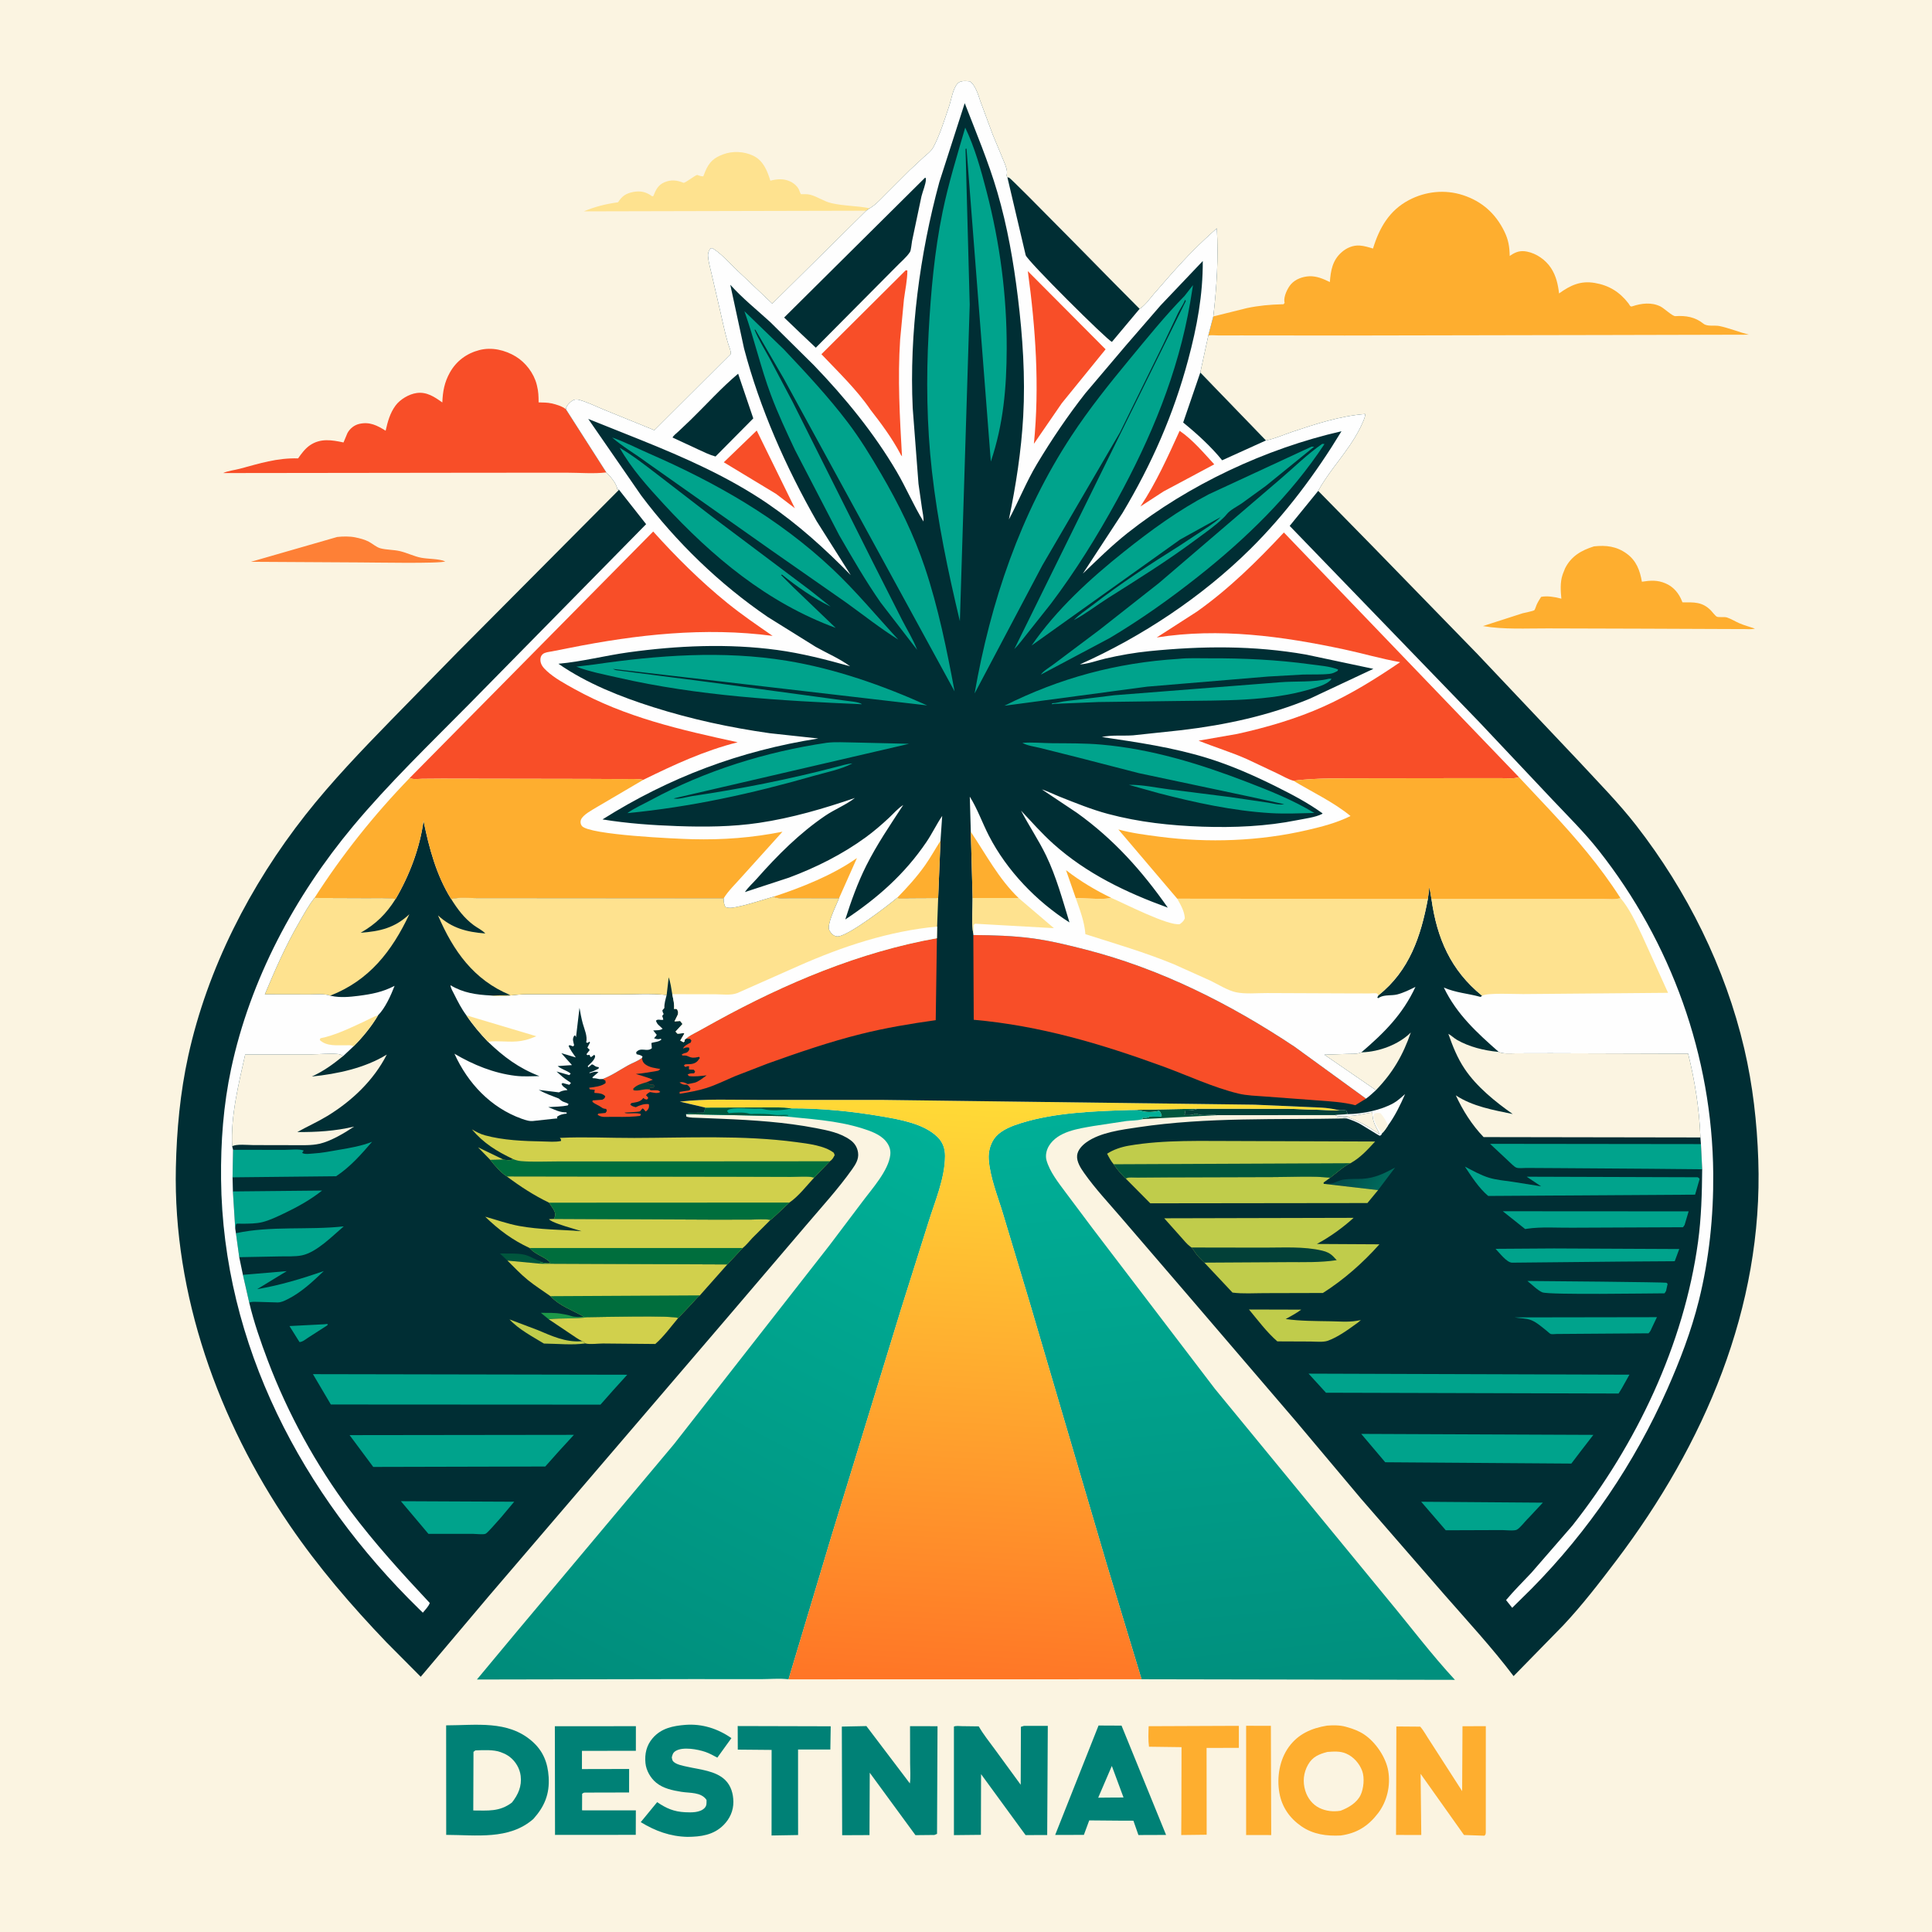 <svg version="1.1" xmlns="http://www.w3.org/2000/svg" style="display: block;" viewBox="0 0 2048 2048" width="1024" height="1024">
<defs>
	<linearGradient id="Gradient1" gradientUnits="userSpaceOnUse" x1="615.153" y1="1833.62" x2="955.073" y2="1184.84">
		<stop class="stop0" offset="0" stop-opacity="1" stop-color="rgb(0,139,122)"/>
		<stop class="stop1" offset="1" stop-opacity="1" stop-color="rgb(0,176,151)"/>
	</linearGradient>
	<linearGradient id="Gradient2" gradientUnits="userSpaceOnUse" x1="1323.92" y1="1800.22" x2="1257.83" y2="1169.24">
		<stop class="stop0" offset="0" stop-opacity="1" stop-color="rgb(0,143,125)"/>
		<stop class="stop1" offset="1" stop-opacity="1" stop-color="rgb(0,175,151)"/>
	</linearGradient>
	<linearGradient id="Gradient3" gradientUnits="userSpaceOnUse" x1="1007.2" y1="1787.49" x2="1042.84" y2="1155.56">
		<stop class="stop0" offset="0" stop-opacity="1" stop-color="rgb(255,117,38)"/>
		<stop class="stop1" offset="1" stop-opacity="1" stop-color="rgb(255,220,55)"/>
	</linearGradient>
	<linearGradient id="Gradient4" gradientUnits="userSpaceOnUse" x1="1424.45" y1="1242.88" x2="1463.24" y2="1258.4">
		<stop class="stop0" offset="0" stop-opacity="1" stop-color="rgb(0,77,76)"/>
		<stop class="stop1" offset="1" stop-opacity="1" stop-color="rgb(0,105,91)"/>
	</linearGradient>
</defs>
<path transform="translate(0,0)" fill="rgb(251,244,225)" d="M -0 -0 L 2048 0 L 2048 2048 L -0 2048 L -0 -0 z"/>
<path transform="translate(0,0)" fill="rgb(0,86,61)" d="M 1197.63 1176.67 L 1269.51 1175.27 L 1268.58 1175.64 C 1264.24 1177.25 1260.46 1177.23 1255.93 1177.2 L 1256.15 1178.19 C 1256.39 1179.75 1256.03 1180.58 1255.5 1182 C 1259.18 1182 1262.73 1182.5 1266 1181 C 1267.37 1180.37 1268.18 1180.51 1269.41 1181.02 C 1274.8 1183.24 1284.03 1181.03 1290.04 1182.13 L 1211.76 1186.29 L 1210.4 1185.51 L 1212 1184.76 C 1214.03 1185.05 1215.49 1184.9 1217.5 1184.51 L 1218.5 1183.51 L 1222.47 1183.77 L 1227 1183.76 C 1228.86 1183.78 1229.78 1183.77 1231.5 1183 C 1230.7 1180.75 1230.58 1178.77 1228.49 1177.49 C 1223.77 1178.89 1215.7 1179.35 1211 1177.92 C 1206.8 1176.64 1202 1176.84 1197.63 1176.67 z"/>
<path transform="translate(0,0)" fill="rgb(2,64,56)" d="M 1269.51 1175.27 L 1364.92 1175.33 L 1402.41 1176.6 C 1408.16 1176.77 1414.58 1177.48 1420.29 1176.8 C 1422.81 1176.38 1424.53 1176.7 1426.99 1177.16 L 1428.75 1181.03 L 1415.4 1182.03 L 1290.04 1182.13 C 1284.03 1181.03 1274.8 1183.24 1269.41 1181.02 C 1268.18 1180.51 1267.37 1180.37 1266 1181 C 1262.73 1182.5 1259.18 1182 1255.5 1182 C 1256.03 1180.58 1256.39 1179.75 1256.15 1178.19 L 1255.93 1177.2 C 1260.46 1177.23 1264.24 1177.25 1268.58 1175.64 L 1269.51 1175.27 z"/>
<path transform="translate(0,0)" fill="rgb(254,128,54)" d="M 357.446 569.209 C 363.351 568.553 370.734 568.415 376.533 569.614 C 381.416 570.623 386.568 571.899 390.995 574.249 C 394.889 576.317 399.018 580.097 403.259 581.222 C 409.869 582.975 417.157 582.631 423.941 584.222 C 431.579 586.013 438.78 589.745 446.394 591.217 C 453.924 592.673 465.21 592.198 471.931 595.077 C 467.685 597.653 393.609 596.192 381.75 596.202 L 266.044 595.531 L 357.446 569.209 z"/>
<path transform="translate(0,0)" fill="rgb(254,174,47)" d="M 1320.94 1829.39 L 1347.18 1829.46 L 1347.55 1945.25 L 1320.94 1945.19 L 1320.94 1829.39 z"/>
<path transform="translate(0,0)" fill="rgb(254,174,47)" d="M 1303.03 1829.5 L 1313.25 1829.52 L 1313.24 1852.8 L 1279.02 1852.88 L 1279.12 1944.88 L 1252.16 1945.21 L 1252.32 1920.5 L 1252.47 1852.05 L 1217.97 1851.59 C 1217.02 1844.34 1217.39 1837.15 1217.62 1829.85 L 1303.03 1829.5 z"/>
<path transform="translate(0,0)" fill="rgb(0,129,118)" d="M 781.984 1829.68 L 880.585 1829.94 L 880.2 1854.55 L 845.967 1854.55 L 845.968 1909.5 L 846.021 1945.22 L 817.881 1945.7 L 817.941 1854.99 L 782.088 1854.67 L 781.984 1829.68 z"/>
<path transform="translate(0,0)" fill="rgb(0,129,118)" d="M 726.65 1828.42 C 744.412 1827.11 760.89 1832.44 775.333 1842.48 L 760.401 1863.17 C 756.296 1860.97 752.142 1858.63 747.728 1857.11 C 739.844 1854.38 723.693 1851.3 716.03 1856.21 C 713.321 1857.95 712.773 1860.12 712.125 1863 C 712.47 1864.17 712.49 1865.48 713.159 1866.5 C 715.81 1870.52 724.417 1871.87 728.811 1872.87 C 741.886 1875.83 758.794 1877.07 768.801 1886.95 C 774.972 1893.05 777.3 1901.46 777.413 1909.9 C 777.54 1919.43 773.608 1928.04 766.904 1934.72 C 756.294 1945.3 742.878 1947.04 728.708 1947.16 C 710.522 1946.75 694.587 1940.95 679.214 1931.54 L 696.615 1910.35 C 706.35 1916.95 714.299 1920.45 726.359 1921.04 C 732.844 1921.36 742.15 1921.59 746.945 1916.5 C 749.344 1913.95 748.933 1911.18 748.939 1908 C 743.228 1899.5 731.375 1900.88 722.281 1899.41 C 713.002 1897.91 703.112 1895.88 695.655 1889.79 C 689.595 1884.85 684.978 1876.8 684.216 1868.98 C 683.262 1859.2 685.287 1850.19 691.791 1842.6 C 700.913 1831.94 713.419 1829.45 726.65 1828.42 z"/>
<path transform="translate(0,0)" fill="rgb(0,129,118)" d="M 1164.51 1829.11 L 1188.88 1829.23 L 1236.09 1945.1 L 1206.77 1945.21 L 1201.45 1930.01 L 1189.5 1929.99 L 1154.63 1929.69 L 1148.96 1945.06 L 1118.52 1945.12 L 1164.51 1829.11 z"/>
<path transform="translate(0,0)" fill="rgb(251,244,225)" d="M 1178.59 1871.98 L 1190.97 1905.41 L 1174.25 1905.5 L 1164.14 1905.62 L 1178.59 1871.98 z"/>
<path transform="translate(0,0)" fill="rgb(0,129,118)" d="M 588.164 1829.89 L 674.066 1829.83 L 674.045 1855.92 L 616.9 1855.98 L 616.88 1875.3 L 666.901 1875.19 L 666.858 1900.1 L 620.75 1900.21 C 618.541 1900.23 618.772 1900.36 617.083 1901.5 L 617.002 1919.03 L 674.026 1919.04 L 673.94 1945.01 L 588.35 1945.08 L 588.164 1829.89 z"/>
<path transform="translate(0,0)" fill="rgb(254,174,47)" d="M 1480.2 1830.12 L 1505.5 1830.32 C 1509.54 1834.92 1512.52 1840.87 1516.03 1845.95 L 1549.93 1898.67 L 1550.31 1829.89 L 1575.02 1829.8 L 1575 1942.5 C 1574.73 1944.51 1575.06 1944.39 1573.5 1945.93 L 1551.9 1945.18 L 1505.9 1880.35 L 1506.62 1945.19 L 1479.87 1945.11 L 1480.2 1830.12 z"/>
<path transform="translate(0,0)" fill="rgb(254,226,143)" d="M 918.228 223.366 L 618.791 224.051 C 630.693 219.079 642.374 216.165 655.154 214.432 C 659.364 207.82 663.63 204.976 671.276 203.498 C 678.317 202.137 684.369 203.2 690.209 207.344 C 691.439 208.217 690.619 207.92 692.5 207.929 C 695.146 201.364 697.579 195.997 704.501 193.146 C 711.575 190.234 717.489 190.948 724.404 193.735 C 726.1 194.419 735.829 186.361 739 185.424 C 741.295 186.247 743.026 186.944 745.5 186.921 L 747.683 181.468 C 751.848 171.799 756.578 167.382 766.336 163.694 C 776.535 159.838 788.641 160.36 798.5 165.106 C 809.156 170.236 813.305 180.938 816.623 191.543 C 824.074 189.602 830.747 189.132 837.849 192.455 C 841.749 194.28 846.048 198.089 847.418 202.237 C 847.902 203.701 848.195 204.566 849 205.845 C 852.323 205.812 856.003 205.615 859.226 206.509 C 866.806 208.611 873.332 213.453 881.187 215.307 C 894.663 218.487 908.605 218.041 921.909 220.795 L 918.228 223.366 z"/>
<path transform="translate(0,0)" fill="rgb(0,129,118)" d="M 1085.43 1829.5 L 1110.71 1829.48 L 1110.07 1945.19 L 1087.15 1945.28 L 1039.97 1880.68 L 1039.8 1945.01 L 1011.2 1945.31 L 1011.2 1830.22 C 1013.56 1829.19 1017.03 1829.76 1019.6 1829.79 L 1037.53 1830.03 C 1042.32 1838.5 1048.7 1846.28 1054.42 1854.15 L 1081.99 1891.92 L 1082.2 1830.5 L 1085.43 1829.5 z"/>
<path transform="translate(0,0)" fill="rgb(0,129,118)" d="M 892.373 1830.24 L 918.425 1829.71 L 964.505 1890.51 C 965.44 1883.67 964.764 1876.07 964.754 1869.16 L 964.676 1829.84 L 993.814 1829.85 L 993.297 1943.96 L 990.5 1945.14 L 970.413 1945.34 L 921.969 1879.17 L 921.708 1945.27 L 892.734 1945.4 L 892.373 1830.24 z"/>
<path transform="translate(0,0)" fill="rgb(254,174,47)" d="M 1406.57 1829.26 C 1412.99 1828.71 1420.07 1828.66 1426.32 1830.36 L 1428 1830.84 C 1434.32 1832.59 1440.55 1834.93 1446.04 1838.6 C 1458.22 1846.73 1469.16 1862.83 1471.59 1877.26 C 1474.21 1892.87 1470.37 1909.55 1460.8 1922.09 C 1450.41 1935.7 1438.29 1943.38 1421.24 1945.69 C 1406.29 1946.44 1392.08 1944.62 1379.46 1935.9 C 1367.08 1927.34 1358.84 1915.46 1356.21 1900.61 C 1353.31 1884.19 1356.26 1865.69 1366.08 1852 C 1376 1838.18 1390.14 1831.96 1406.57 1829.26 z"/>
<path transform="translate(0,0)" fill="rgb(251,244,225)" d="M 1407.03 1857.15 C 1413.69 1856.63 1420.6 1856.11 1426.85 1858.8 C 1434.78 1862.2 1441.07 1869.31 1444.01 1877.35 C 1446.62 1884.5 1445.55 1896.02 1442.28 1902.82 C 1438.26 1911.16 1429.33 1916.31 1421.06 1919.46 C 1413.34 1920.7 1405.78 1919.92 1398.68 1916.53 C 1391.33 1913.02 1386.03 1906 1383.67 1898.31 C 1380.76 1888.82 1381.7 1879.15 1386.66 1870.51 C 1391.44 1862.2 1398.26 1859.42 1407.03 1857.15 z"/>
<path transform="translate(0,0)" fill="rgb(0,129,118)" d="M 472.923 1828.94 C 504.596 1828.93 538.315 1823.29 563.977 1845.76 C 575.692 1856.02 580.644 1868.38 581.592 1883.73 C 582.705 1901.74 577.293 1914.87 565.368 1928.2 C 539.708 1950.67 504.651 1945.11 472.999 1945.04 L 472.923 1828.94 z"/>
<path transform="translate(0,0)" fill="rgb(251,244,225)" d="M 503.94 1855.5 C 512.074 1855.24 523.051 1854.5 530.683 1857.33 L 532 1857.86 C 535.109 1859.07 537.739 1860.36 540.398 1862.42 C 546.587 1867.22 551.007 1874.67 551.941 1882.5 C 553.26 1893.55 549.323 1902.27 542.699 1910.74 C 529.544 1920.76 517.265 1919.2 501.689 1919.18 L 501.915 1857.03 L 503.94 1855.5 z"/>
<path transform="translate(0,0)" fill="rgb(254,174,47)" d="M 1689.68 579.177 C 1702.61 577.78 1713.71 579.076 1724.51 586.984 C 1734.63 594.395 1738.44 604.766 1740.47 616.647 C 1749.62 615.227 1756.94 614.702 1765.65 618.456 C 1774.04 622.066 1779.76 628.957 1782.99 637.318 L 1783.44 638.51 C 1795.67 638.526 1804.36 637.692 1813.67 647.146 C 1815.21 648.715 1818.07 652.701 1819.85 653.644 C 1821.98 654.77 1827.71 653.539 1830.75 654.569 C 1835.24 656.096 1839.52 658.829 1843.9 660.723 C 1849.16 662.995 1854.86 664.47 1860.28 666.327 C 1857.1 667.327 1853.09 666.86 1849.74 666.85 L 1827.87 666.777 L 1742.75 666.428 L 1640.54 666.131 C 1618 666.034 1594.22 667.491 1571.98 663.659 L 1614 650.111 C 1615.78 649.617 1625.66 647.71 1626.48 646.801 C 1627.29 645.905 1628.3 642.426 1628.86 641.155 C 1630.19 638.167 1631.88 635.454 1633.65 632.705 C 1639.87 631.454 1647.87 632.688 1653.94 634.336 L 1655.11 634.67 C 1654.34 626.453 1653.67 617.364 1656.34 609.421 L 1656.84 608 L 1659.02 602.5 C 1665.54 589.504 1676.36 583.365 1689.68 579.177 z"/>
<path transform="translate(0,0)" fill="rgb(248,78,40)" d="M 642.774 500.777 C 629.46 502.412 614.238 501.062 600.733 501.07 L 509.47 501.12 L 236.553 501.463 C 241.524 499.113 248.573 498.395 254.013 496.941 C 275.49 491.202 293.492 485.332 315.994 485.896 C 319.333 481.032 323.515 475.484 328.405 472.109 C 339.665 464.338 351.71 466.366 364.132 469.034 L 368.308 459.065 C 370.892 454.309 375.49 450.575 380.812 449.356 C 391.845 446.827 399.752 450.962 408.787 456.575 C 410.982 447.017 413.312 438.069 419.229 429.987 C 424.1 423.333 433.567 417.727 441.746 416.608 C 452.425 415.147 460.667 420.78 468.89 426.631 C 469.328 415.031 471.102 405.241 476.862 394.935 C 483.677 382.743 494.603 374.611 508.119 371.108 C 521.243 367.707 535.303 370.995 546.705 377.896 C 557.168 384.229 565.891 395.67 568.907 407.548 L 569.259 409 C 570.786 415.009 570.941 420.389 570.952 426.556 C 575.471 426.684 580.307 426.626 584.726 427.623 C 589.846 428.777 595.856 430.583 599.976 433.883 L 642.774 500.777 z"/>
<path transform="translate(0,0)" fill="rgb(254,174,47)" d="M 1286.15 335.357 L 1288 334.998 L 1321.64 326.62 C 1334.37 323.919 1346.43 322.864 1359.44 322.528 C 1361.2 322.482 1360.32 322.793 1361.78 321 L 1361.48 319.868 C 1360.66 314.145 1364.87 305.407 1368.49 301.28 C 1373.2 295.915 1380.9 293.161 1387.88 292.844 C 1395.66 292.491 1402.84 295.636 1409.71 298.989 C 1410.61 286.874 1412.42 276.047 1422.05 267.493 C 1427.38 262.756 1434.27 259.756 1441.5 260.3 C 1446.22 260.656 1450.93 262.102 1455.44 263.466 C 1462.15 241.561 1472.64 223.103 1493.56 212.077 C 1511.17 202.793 1531.78 200.659 1550.8 206.857 C 1570.94 213.419 1585.38 226.353 1594.64 245.288 C 1599.05 254.3 1600.16 261.451 1600.36 271.354 L 1601.29 270.709 C 1606.96 266.873 1611.72 265.346 1618.57 266.683 C 1628.81 268.685 1638.53 275.524 1644.19 284.221 C 1649.55 292.455 1651.54 301.432 1652.67 311.069 C 1664.65 302.439 1675.38 297.365 1690.48 299.918 C 1705.62 302.478 1716.88 309.472 1726.21 321.547 C 1727.58 323.324 1727.97 325.484 1730.23 324.729 C 1739.99 321.47 1750.72 320.132 1760.24 324.897 C 1764.05 326.808 1772.92 335.332 1775.94 335.131 C 1787.14 334.385 1796.96 336.001 1805.83 343.196 C 1809.77 346.392 1817.64 344.555 1822.65 345.605 C 1833.17 347.815 1843.45 352.093 1853.92 354.784 L 1709.24 355.123 L 1425.66 355.669 L 1316.86 355.56 L 1291.57 355.575 C 1288.33 355.578 1283.92 355.022 1280.85 355.692 L 1286.15 335.357 z"/>
<path transform="translate(0,0)" fill="url(#Gradient1)" d="M 747.815 1174.12 L 809 1173.94 C 818.721 1174.01 829.116 1173.41 838.706 1174.86 C 870.502 1174.74 903.505 1178.04 934.796 1183.44 C 953.886 1186.73 979.085 1191 993.627 1205.08 C 999.433 1210.7 1001.83 1217.5 1001.78 1225.5 C 1001.64 1249.44 991.089 1273.38 984.1 1295.96 L 955.333 1387.13 L 881.132 1629.13 L 835.869 1780.16 C 826.619 1778.9 815.624 1780 806.217 1779.98 L 734.686 1779.92 L 505.535 1780.36 L 546.587 1731.04 L 714.54 1530.78 L 879.163 1320.26 L 914.084 1273.97 C 924.114 1260.47 941.847 1241.01 943.745 1224.23 C 944.383 1218.6 942.468 1213.75 938.856 1209.49 C 932.867 1202.42 922.743 1198.89 914.135 1196.18 C 886.006 1187.34 857.761 1186.25 828.729 1183.14 L 727.229 1181.09 C 730.025 1179.13 742.068 1179.76 746.168 1179.5 L 747.815 1174.12 z"/>
<path transform="translate(0,0)" fill="rgb(0,86,61)" d="M 747.815 1174.12 L 809 1173.94 C 818.721 1174.01 829.116 1173.41 838.706 1174.86 L 837.794 1175.15 C 831.187 1177.03 816.106 1177.72 809.61 1175.8 C 806.789 1174.97 803.15 1175.43 800.165 1175.42 C 794.004 1175.4 776.767 1173.7 772.066 1176.49 L 770.608 1177.62 L 772.5 1180 L 773.562 1179.88 C 778.981 1179.35 788.994 1178.8 794 1180.5 C 795.915 1181.15 797.103 1180.78 799 1180.76 C 806.229 1180.66 813.976 1180.71 821 1181.76 C 825.65 1182.45 830.728 1181.42 835.5 1182 L 835.5 1182.54 L 828.729 1183.14 L 727.229 1181.09 C 730.025 1179.13 742.068 1179.76 746.168 1179.5 L 747.815 1174.12 z"/>
<path transform="translate(0,0)" fill="url(#Gradient2)" d="M 1210.11 1780.08 L 1173.72 1660 L 1091.55 1380.87 L 1063.15 1286.36 C 1057.61 1267.92 1049.42 1248.06 1048.08 1228.83 C 1047.51 1220.5 1050.15 1210.83 1055.86 1204.59 C 1062.46 1197.36 1073.2 1193.36 1082.37 1190.5 C 1118.28 1179.3 1160.21 1177.83 1197.63 1176.67 C 1202 1176.84 1206.8 1176.64 1211 1177.92 C 1215.7 1179.35 1223.77 1178.89 1228.49 1177.49 C 1230.58 1178.77 1230.7 1180.75 1231.5 1183 C 1229.78 1183.77 1228.86 1183.78 1227 1183.76 L 1222.47 1183.77 L 1218.5 1183.51 L 1217.5 1184.51 C 1215.49 1184.9 1214.03 1185.05 1212 1184.76 L 1210.4 1185.51 L 1211.76 1186.29 L 1210.54 1186.59 C 1205.27 1187.84 1199.35 1187.73 1193.94 1188.35 L 1158.99 1193.64 C 1142.88 1196.5 1121.52 1199.26 1112.04 1214.5 C 1109.3 1218.92 1107.91 1224.85 1109.35 1229.97 C 1112.77 1242.14 1121.98 1253.71 1129.42 1263.76 L 1158.53 1302.62 L 1287.8 1472.15 L 1471.07 1695.25 C 1494.69 1723.69 1517.17 1753.57 1542.27 1780.7 L 1210.11 1780.08 z"/>
<path transform="translate(0,0)" fill="url(#Gradient3)" d="M 747.815 1174.12 L 720.676 1167.79 C 747.904 1164.58 776.017 1165.95 803.441 1165.92 L 935.205 1165.94 L 1330 1171.01 L 1385.98 1173.48 C 1396.07 1173.99 1406.7 1173.88 1416.5 1176.3 L 1420.29 1176.8 C 1414.58 1177.48 1408.16 1176.77 1402.41 1176.6 L 1364.92 1175.33 L 1269.51 1175.27 L 1197.63 1176.67 C 1160.21 1177.83 1118.28 1179.3 1082.37 1190.5 C 1073.2 1193.36 1062.46 1197.36 1055.86 1204.59 C 1050.15 1210.83 1047.51 1220.5 1048.08 1228.83 C 1049.42 1248.06 1057.61 1267.92 1063.15 1286.36 L 1091.55 1380.87 L 1173.72 1660 L 1210.11 1780.08 L 835.869 1780.16 L 881.132 1629.13 L 955.333 1387.13 L 984.1 1295.96 C 991.089 1273.38 1001.64 1249.44 1001.78 1225.5 C 1001.83 1217.5 999.433 1210.7 993.627 1205.08 C 979.085 1191 953.886 1186.73 934.796 1183.44 C 903.505 1178.04 870.502 1174.74 838.706 1174.86 C 829.116 1173.41 818.721 1174.01 809 1173.94 L 747.815 1174.12 z"/>
<path transform="translate(0,0)" fill="rgb(0,46,52)" d="M 921.909 220.795 C 928.261 217.089 933.59 211.137 938.76 205.962 L 964.327 180.432 L 979.301 166.5 C 982.775 163.378 987.082 160.352 989.315 156.185 C 996.356 143.045 1001.37 126.475 1006.18 112.323 C 1008.52 105.42 1010.11 93.53 1015.31 88.3 C 1018.43 85.158 1024.02 85.934 1028 86.241 C 1033.7 89.592 1037.17 100.973 1039.17 107.125 L 1052.38 142.776 L 1064.72 172.468 C 1066.08 176.044 1067.98 180.64 1067.34 184.475 C 1067.06 186.155 1066.87 185.699 1067.47 187.276 L 1067.92 188.163 C 1068.49 188.233 1069.09 188.176 1069.62 188.373 C 1072.65 189.482 1192.98 312.764 1207.98 327.446 L 1208.78 326.922 C 1214.37 323.031 1218.44 317.123 1222.82 311.968 L 1242.59 289.305 C 1257.66 272.445 1272.84 256.926 1289.9 242.065 C 1291.66 273.798 1289.81 303.871 1286.15 335.357 L 1280.85 355.692 L 1272.35 394.976 L 1341.89 466.921 L 1342.96 466.703 C 1352.15 464.703 1360.95 460.759 1369.86 457.759 C 1394.78 449.362 1420.77 440.929 1447.05 438.877 C 1447.91 441.499 1442.62 452.059 1441.28 454.689 C 1429.11 478.605 1410.09 497.161 1397.34 520.336 L 1455.03 579.165 L 1565.85 693.02 L 1673.71 807.045 C 1694.3 829.343 1715.73 850.933 1734.38 874.915 C 1788.4 944.359 1828.86 1025.69 1848.96 1111.5 C 1858.02 1150.21 1862.52 1189.99 1863.86 1229.69 C 1869.14 1386.27 1806.44 1531.27 1713.27 1654.33 C 1695.54 1677.74 1677.28 1701.42 1657.18 1722.85 L 1604.46 1776.75 C 1581.78 1746.73 1556.24 1719.13 1531.5 1690.85 L 1442.68 1588.63 L 1374.32 1507.28 L 1259.54 1373.34 L 1188.26 1290.44 C 1175.13 1275.13 1160.93 1260.02 1149.28 1243.5 C 1145.61 1238.3 1141.12 1231.43 1141.79 1224.82 C 1142.38 1219.04 1147.13 1214.11 1151.65 1210.87 C 1166.39 1200.3 1189.08 1197.56 1206.6 1194.93 C 1279.85 1183.97 1353.85 1187.13 1427.59 1185.57 C 1424.39 1184.34 1420.43 1184.61 1417 1184.52 L 1417.5 1184 C 1420.96 1183.94 1425.42 1183.37 1428.71 1184.47 C 1441.35 1188.68 1451.16 1194.64 1462.24 1202.18 L 1461.15 1199.57 C 1457.17 1192.14 1454.88 1188.04 1454.75 1179.25 C 1446.63 1180.41 1438.32 1182.79 1430.12 1182.97 C 1426.74 1183.05 1417.5 1184.04 1415.4 1182.03 L 1428.75 1181.03 L 1426.99 1177.16 C 1424.53 1176.7 1422.81 1176.38 1420.29 1176.8 L 1416.5 1176.3 C 1406.7 1173.88 1396.07 1173.99 1385.98 1173.48 L 1330 1171.01 L 935.205 1165.94 L 803.441 1165.92 C 776.017 1165.95 747.904 1164.58 720.676 1167.79 L 747.815 1174.12 L 746.168 1179.5 C 742.068 1179.76 730.025 1179.13 727.229 1181.09 L 727.55 1183.65 C 731.663 1185.03 736.708 1184.78 741.046 1184.99 L 765.376 1185.98 C 798.511 1187.33 832.403 1189.54 865 1195.86 C 877.524 1198.28 890.899 1200.87 901.436 1208.5 C 906.032 1211.83 908.829 1216.3 909.591 1221.96 C 910.498 1228.71 907.019 1234.21 903.295 1239.47 C 888.562 1260.29 870.938 1279.45 854.455 1298.89 L 770.712 1397.04 L 518.932 1691.05 L 445.993 1777.44 L 409.625 1740.85 C 372.494 1702.1 337.257 1661.07 306.984 1616.68 C 231.601 1506.13 183.448 1372.43 186.428 1237.63 C 187.308 1197.85 190.97 1158.4 199.504 1119.47 C 219.845 1026.69 265.171 938.331 323.756 863.875 C 351.676 828.392 383.429 795.317 414.9 763.015 L 484.532 691.848 L 656.195 519.169 L 654.51 518.755 C 653.457 512.371 647.273 505.317 642.774 500.777 L 599.976 433.883 L 600.208 432.181 C 600.991 429.27 605.499 424.942 608.283 423.905 C 610.248 423.173 612.539 423.445 614.5 424.017 C 623.765 426.719 632.996 431.384 642 435.007 L 693.645 456.014 L 774.618 375.291 C 775.067 372.19 772.983 367.996 772.058 364.938 C 767.78 350.793 765.016 335.843 761.523 321.457 L 754.134 289.624 C 752.833 283.776 750.954 277.458 750.533 271.5 C 750.364 269.106 750.853 267.033 752.066 264.969 C 753.208 263.026 753.052 263.484 755 263.017 C 763.631 267.925 771.989 277.596 779.256 284.509 L 818.621 321.839 L 918.228 223.366 L 921.909 220.795 z"/>
<path transform="translate(0,0)" fill="rgb(209,208,76)" d="M 519.764 1229.56 L 506.742 1216.2 L 533.837 1229.26 L 519.764 1229.56 z"/>
<path transform="translate(0,0)" fill="rgb(28,152,72)" d="M 581.668 1398.48 L 573.335 1391.66 C 580.618 1391.74 588.396 1391.38 595.55 1392.77 C 598.817 1393.4 602.37 1393.88 605.5 1395.03 C 609.516 1396.5 614.928 1395.91 619.224 1395.97 C 620.228 1396.01 622.894 1395.8 623.666 1396.25 C 610.016 1398.27 595.57 1396.95 581.668 1398.48 z"/>
<path transform="translate(0,0)" fill="rgb(0,86,61)" d="M 537.884 1336.28 L 529.901 1328.73 C 538.383 1328.98 549.537 1328.12 557.616 1330.5 C 562.994 1332.09 567.648 1335.63 573.218 1336.85 L 573.469 1337.84 L 572.058 1339.52 L 537.884 1336.28 z"/>
<path transform="translate(0,0)" fill="rgb(0,163,140)" d="M 346.033 1403.5 L 347.556 1403.67 L 347 1404.88 L 326.623 1417.98 C 323.803 1419.79 320.853 1422.5 317.5 1422.64 L 315.156 1418.95 L 306.846 1405.67 L 344.065 1403.77 L 346.033 1403.5 z"/>
<path transform="translate(0,0)" fill="rgb(192,204,75)" d="M 620.514 1424.07 C 606.727 1426.09 590.61 1424.35 576.571 1424.22 C 564.533 1416.89 549.563 1409.02 540.087 1398.61 L 570 1409.93 C 584.761 1416.15 599.446 1422.98 615.858 1421.79 L 617.211 1421.67 C 619.122 1422.45 619.291 1422.58 620.514 1424.07 z"/>
<path transform="translate(0,0)" fill="url(#Gradient4)" d="M 1403.15 1254.91 C 1406.09 1254.78 1410.34 1255.07 1413.11 1254.18 C 1416.94 1252.94 1420.39 1250.89 1424.45 1250.34 C 1430.8 1249.47 1437.55 1249.89 1443.97 1249.57 C 1457.33 1248.9 1467.25 1243.91 1478.8 1237.71 L 1460.82 1261.56 L 1403.15 1254.91 z"/>
<path transform="translate(0,0)" fill="rgb(254,254,254)" d="M 1428.75 1181.03 C 1444.32 1180.75 1463.57 1177.02 1477.26 1169.33 C 1481.62 1166.88 1485.69 1163.04 1489.45 1159.78 C 1484.41 1171.34 1478.82 1182.87 1471.35 1193.09 C 1469.46 1195.81 1467.65 1198.94 1465.18 1201.15 L 1464.16 1203.11 C 1463.61 1203.39 1463.12 1203.93 1462.5 1203.96 C 1462.48 1203.96 1459.53 1202.26 1459.53 1202.26 L 1442.13 1191.64 C 1437.41 1189.03 1432.71 1187.18 1427.59 1185.57 C 1424.39 1184.34 1420.43 1184.61 1417 1184.52 L 1417.5 1184 C 1420.96 1183.94 1425.42 1183.37 1428.71 1184.47 C 1441.35 1188.68 1451.16 1194.64 1462.24 1202.18 L 1461.15 1199.57 C 1457.17 1192.14 1454.88 1188.04 1454.75 1179.25 C 1446.63 1180.41 1438.32 1182.79 1430.12 1182.97 C 1426.74 1183.05 1417.5 1184.04 1415.4 1182.03 L 1428.75 1181.03 z"/>
<path transform="translate(0,0)" fill="rgb(251,244,225)" d="M 1465.18 1201.15 C 1462.75 1198.47 1460.5 1195.91 1458.98 1192.59 C 1457.3 1188.88 1455.28 1184.48 1456.68 1180.5 C 1459.45 1179.65 1460.6 1179.28 1463.5 1180.13 C 1467.08 1184.3 1469.23 1188.03 1471.35 1193.09 C 1469.46 1195.81 1467.65 1198.94 1465.18 1201.15 z"/>
<path transform="translate(0,0)" fill="rgb(0,163,140)" d="M 257.501 1351.4 L 303.95 1347.45 L 272.585 1366.58 C 297.049 1362.37 319.852 1355.55 343.247 1347.35 C 331.734 1358.4 319.395 1369.97 305 1377.17 C 301.519 1378.91 297.981 1380.74 294 1380.63 L 273.286 1380.03 C 270.347 1380.03 266.836 1379.56 264.196 1380.85 L 257.501 1351.4 z"/>
<path transform="translate(0,0)" fill="rgb(0,163,140)" d="M 1619.08 1357.88 C 1632.82 1357.91 1765.33 1359.14 1766.5 1359.78 C 1767.01 1360.06 1767.32 1360.59 1767.74 1361 L 1766.08 1368.5 L 1764.5 1370.98 C 1748.51 1371 1642.4 1372.78 1635.01 1369.95 C 1630.31 1368.15 1623.25 1361.09 1619.08 1357.88 z"/>
<path transform="translate(0,0)" fill="rgb(251,244,225)" d="M 1443.13 1115.53 L 1444.02 1115.5 C 1462.11 1114.85 1482.66 1107.28 1495.51 1094.5 C 1487.28 1118.45 1476.32 1137.31 1458.56 1155.61 L 1403.87 1118 L 1428.24 1117.21 C 1432.41 1117.06 1437.48 1117.41 1441.41 1116.13 L 1443.13 1115.53 z"/>
<path transform="translate(0,0)" fill="rgb(0,163,140)" d="M 1605.37 1396.5 L 1756.42 1396.26 L 1750.98 1407.67 C 1749.99 1410.02 1749.34 1411.52 1747.5 1413.37 L 1667.3 1413.94 L 1650.22 1414.07 C 1648.62 1414.08 1645.42 1414.51 1643.96 1414.12 C 1642.94 1413.85 1640.22 1411.2 1639.29 1410.48 C 1634.28 1406.59 1629.1 1401.85 1623.2 1399.44 C 1617.91 1397.28 1611.04 1397.53 1605.37 1396.5 z"/>
<path transform="translate(0,0)" fill="rgb(0,163,140)" d="M 246.884 1262.97 L 341.441 1262.04 C 329.101 1271.83 315.277 1279.51 301.092 1286.25 C 293.875 1289.68 286.049 1293.49 278.279 1295.46 C 271.408 1297.2 264.007 1297.08 256.963 1297.2 C 256.075 1297.22 251.074 1296.94 250.5 1297.3 C 250.032 1297.58 249.559 1300.7 249.505 1301.14 L 249.367 1302.51 L 246.884 1262.97 z"/>
<path transform="translate(0,0)" fill="rgb(192,204,75)" d="M 1323.98 1388.13 L 1379.35 1388.28 C 1374.01 1392.22 1368.66 1395.01 1362.9 1398.24 C 1378.55 1400.43 1394.47 1400.31 1410.24 1400.6 C 1419.16 1400.76 1428.88 1401.64 1437.7 1400.18 L 1441.23 1399.58 L 1442.59 1399.31 L 1439.62 1401.85 C 1430.2 1408.68 1418.55 1417.33 1407.6 1421.24 C 1402.71 1422.99 1394.62 1422.11 1389.32 1422.07 L 1354.04 1421.92 C 1342.83 1412.21 1333.45 1399.53 1323.98 1388.13 z"/>
<path transform="translate(0,0)" fill="rgb(248,78,40)" d="M 638.902 1143.81 C 648.703 1140.03 656.754 1134.36 665.844 1129.3 C 670.808 1126.54 675.91 1125 680.483 1121.48 C 680.866 1124.33 681.589 1126.42 683.958 1128.19 C 688.544 1131.63 694.415 1132.25 699.889 1133.11 C 698.324 1134.69 698.562 1134.92 696.235 1135.27 C 688.717 1136.39 681.688 1137.95 674.026 1138.43 C 679.993 1140.42 686.286 1141.9 691.996 1144.5 L 685.255 1147.23 C 686.122 1147.78 688.11 1149.42 689 1149.59 C 691.65 1150.12 691.631 1148.34 693.49 1151 L 692.964 1152.86 L 691.559 1152.85 C 689.642 1152.89 690.38 1152.74 688.761 1153.52 L 688.969 1154.95 L 689.492 1155.79 L 693.5 1155.74 C 696.399 1155.81 697.905 1155.36 699.921 1157.5 C 696.891 1159.65 692.651 1158.13 689 1157.63 C 687.092 1158.6 686.118 1159.3 684.809 1161 C 685.977 1162.04 686.456 1162.7 687.253 1164 L 685.744 1165.62 L 683.5 1165.08 L 682 1163.89 C 678.567 1168.39 674.528 1168.26 669.137 1169.37 L 668.168 1171 C 670.146 1172.76 671.503 1173.06 674 1173.67 C 677.967 1171.66 683.353 1169.69 687.818 1170.5 C 687.963 1171.63 688.117 1172.3 687.926 1173.5 C 687.599 1175.55 686.122 1177.17 684.5 1178.23 L 682.5 1175.95 C 682.047 1175.59 681.568 1174.95 681 1175.07 C 680.726 1175.13 679.021 1177.61 678.5 1177.98 C 677.34 1178.82 664.586 1179.13 662.119 1179.39 C 663.003 1181.37 676.546 1178.77 679.5 1181.18 L 678.5 1182.9 L 673.554 1183.42 C 664.811 1184.18 655.845 1183.9 647.072 1183.9 C 642.398 1183.9 637.201 1184.76 633.5 1181.65 L 634.211 1180.5 L 641.917 1179.76 L 643.319 1177.5 L 642.59 1175.5 C 640.474 1175.27 639.401 1175.21 637.66 1173.89 C 634.5 1171.5 631.155 1170.75 627.985 1168 L 628.233 1166.5 L 638.5 1165.75 C 640.684 1164.32 641.039 1164.51 641.57 1162 C 638.729 1159.23 635.947 1158.95 632.015 1158.65 L 630.155 1158.53 C 630.072 1157.17 630.029 1157.76 630.292 1156.32 L 630.5 1155.28 L 625.19 1154.7 L 624.5 1153.06 C 629.66 1152.39 638.045 1151.55 642.023 1148 L 641.776 1145.5 L 638.902 1143.81 z"/>
<path transform="translate(0,0)" fill="rgb(2,64,56)" d="M 685.255 1147.23 C 686.122 1147.78 688.11 1149.42 689 1149.59 C 691.65 1150.12 691.631 1148.34 693.49 1151 L 692.964 1152.86 L 691.559 1152.85 C 689.642 1152.89 690.38 1152.74 688.761 1153.52 L 688.969 1154.95 C 682.986 1153.63 676.804 1157.18 671.5 1155.67 L 671.238 1154 C 675.186 1149.87 679.945 1148.89 685.255 1147.23 z"/>
<path transform="translate(0,0)" fill="rgb(0,163,140)" d="M 1647.25 1323.41 L 1780.08 1324.02 L 1775.27 1336.95 L 1719.03 1337.33 L 1602.93 1338.48 C 1597.22 1338.46 1589.47 1328.01 1585.37 1323.82 L 1647.25 1323.41 z"/>
<path transform="translate(0,0)" fill="rgb(0,163,140)" d="M 250.103 1307.27 C 286.978 1299.23 326.801 1304.13 364.359 1300.02 C 352.454 1310.14 335.739 1327.47 320.01 1330.74 C 312.73 1332.25 303.785 1331.64 296.326 1331.85 L 253.595 1332.67 L 250.103 1307.27 z"/>
<path transform="translate(0,0)" fill="rgb(0,163,140)" d="M 1506.51 1591.91 L 1635.46 1592.88 L 1620.91 1608.48 L 1618.99 1610.44 C 1616.15 1613.3 1611.24 1619.79 1607.93 1621.54 C 1605.09 1623.06 1595.76 1621.93 1592.08 1621.94 L 1532.57 1622.15 L 1506.51 1591.91 z"/>
<path transform="translate(0,0)" fill="rgb(0,163,140)" d="M 1408.65 719.5 L 1411.34 719.436 C 1411 720.224 1410.93 720.549 1410.23 721.229 C 1405.38 725.972 1395.95 728.542 1389.5 730.455 C 1344.27 743.864 1295.58 742.32 1248.82 743.073 L 1164.28 744.18 L 1117.5 746.128 L 1115.08 746.518 L 1115.23 745.5 C 1117.56 745.349 1119.7 745.156 1121.98 744.613 C 1129.08 742.923 1136.74 742.471 1144 741.558 L 1181.27 736.987 L 1356.44 723.274 C 1373.05 721.85 1392.69 723.497 1408.65 719.5 z"/>
<path transform="translate(0,0)" fill="rgb(209,208,76)" d="M 623.666 1396.25 C 635.706 1396.16 714.539 1394.21 718.886 1397.2 C 711.266 1406.24 703.529 1416.99 694.64 1424.68 L 639.18 1424.16 C 634.198 1424.14 625.057 1425.42 620.514 1424.07 C 619.291 1422.58 619.122 1422.45 617.211 1421.67 C 612.613 1419.59 608.528 1416.41 604.307 1413.67 L 581.668 1398.48 C 595.57 1396.95 610.016 1398.27 623.666 1396.25 z"/>
<path transform="translate(0,0)" fill="rgb(0,163,140)" d="M 424.965 1591.33 L 545.068 1591.89 L 531.01 1608.65 L 521.993 1618.75 C 520.433 1620.31 516.362 1625.21 514.494 1625.94 C 512.032 1626.9 504.196 1625.94 501.291 1625.94 L 454.135 1625.93 L 424.965 1591.33 z"/>
<path transform="translate(0,0)" fill="rgb(0,163,140)" d="M 1593.03 1283.96 L 1790.02 1284.08 L 1785.75 1298.5 C 1785.32 1299.34 1784.57 1300.16 1784 1300.92 L 1666.44 1301.43 C 1651.14 1301.61 1633.76 1300.27 1618.69 1302.52 L 1616.72 1302.83 L 1593.03 1283.96 z"/>
<path transform="translate(0,0)" fill="rgb(0,163,140)" d="M 247.056 1218.86 L 301.838 1218.91 C 307.185 1218.92 317.327 1217.69 321.979 1219.62 L 320.273 1222 C 322.588 1224.08 329.196 1222.9 332.379 1222.73 C 341.229 1222.25 350.323 1220.41 359.05 1218.9 C 370.85 1216.87 383.304 1214.83 394.432 1210.32 C 382.92 1223.69 371.127 1237.11 356.27 1246.87 L 246.516 1248.02 L 247.056 1218.86 z"/>
<path transform="translate(0,0)" fill="rgb(0,163,140)" d="M 1552.87 1236.64 C 1561 1240.86 1569.54 1245.73 1578.34 1248.42 C 1586.06 1250.77 1595.09 1251.56 1603.1 1252.72 L 1633.67 1257.58 L 1618.37 1247.36 L 1799.5 1247.93 C 1801.12 1248.67 1800.34 1248.11 1801.66 1249.83 L 1796.86 1266.39 L 1577.57 1267.76 C 1567.61 1259.37 1560 1247.38 1552.87 1236.64 z"/>
<path transform="translate(0,0)" fill="rgb(0,163,140)" d="M 1803.06 1212.78 L 1804.39 1239.47 L 1749.21 1238.94 L 1650.76 1238.25 L 1617.96 1238.06 C 1615.23 1238.04 1609.71 1238.75 1607.26 1237.67 C 1604.75 1236.57 1601.7 1233.16 1599.63 1231.34 L 1579.52 1212.51 L 1803.06 1212.78 z"/>
<path transform="translate(0,0)" fill="rgb(0,163,140)" d="M 1401.66 470.5 L 1403.99 470.688 C 1368.17 525.032 1320.61 571.199 1269.8 611.353 C 1239.89 634.985 1209.24 656.75 1176.47 676.274 L 1103.36 715.137 C 1106.01 711.147 1112.95 707.185 1116.86 704.177 L 1165.6 667.596 L 1228.65 617.96 L 1356.58 508.36 C 1371.37 495.782 1385.68 481.495 1401.66 470.5 z"/>
<path transform="translate(0,0)" fill="rgb(0,163,140)" d="M 876.521 787.36 C 885.844 786.249 896.002 787.022 905.418 787.076 L 963.629 788.454 L 714 846.385 C 719.079 847.674 727.992 844.75 733.482 843.934 C 784.693 836.326 835.641 826.288 885.73 813.185 C 891.726 811.827 897.386 809.671 903.579 809.268 C 891.334 815.735 875.276 818.79 861.861 822.641 C 797.312 841.167 731.965 855.526 664.99 861.945 C 672.839 856.408 681.83 852.509 690.266 847.951 C 747.885 816.821 811.744 796.927 876.521 787.36 z"/>
<path transform="translate(0,0)" fill="rgb(0,163,140)" d="M 656.905 474.691 C 670.675 482.67 683.759 492.989 696.431 502.658 L 755.325 548.046 L 858.18 625.316 L 880.498 643.049 C 862.341 634.153 844.665 621.837 829 609.129 L 827.874 609.5 L 840.5 622.132 L 885.854 665.595 C 813.477 638.991 755.057 590.221 703.464 534.222 C 686.596 515.914 669.123 496.524 656.905 474.691 z"/>
<path transform="translate(0,0)" fill="rgb(192,204,75)" d="M 1193.22 1249.2 C 1196.44 1247.56 1201.87 1248.32 1205.6 1248.29 L 1237.59 1248.05 L 1351.24 1247.72 C 1370.46 1247.73 1390.98 1246.36 1410.06 1248.44 L 1403.1 1253.5 L 1403.15 1254.91 L 1460.82 1261.56 L 1449.51 1275.28 L 1219.34 1275.56 L 1193.22 1249.2 z"/>
<path transform="translate(0,0)" fill="rgb(0,163,140)" d="M 648.879 463.755 C 662.217 468.385 674.952 475.044 687.9 480.688 C 758.981 511.671 825.255 549.401 882.127 602.833 C 907.139 626.332 928.974 652.821 952.203 678.007 C 933.001 665.99 915.487 652.075 897.154 638.868 L 818.056 583.647 L 685.348 490.038 C 673.415 481.166 660.03 473.502 648.879 463.755 z"/>
<path transform="translate(0,0)" fill="rgb(0,163,140)" d="M 1083.79 787.5 C 1093.88 786.587 1105.33 787.768 1115.56 787.843 C 1132.77 787.97 1150.04 787.797 1167.19 789.286 C 1220.47 793.911 1271.46 809.606 1321.15 828.687 C 1345.62 838.085 1370.79 848.098 1393.24 861.776 C 1377.87 862.122 1362.26 862.863 1346.9 861.94 C 1307.12 859.552 1266.75 850.771 1228.22 840.79 L 1196.66 831.968 C 1210.28 831.634 1225.44 834.991 1238.99 836.717 L 1304 844.93 L 1343.82 850.791 C 1349.41 851.605 1355.78 853.687 1361.34 852.5 L 1326.66 844.869 L 1207.17 819.555 L 1141 802.496 L 1102.28 792.788 C 1096.61 791.382 1088.77 790.442 1083.79 787.5 z"/>
<path transform="translate(0,0)" fill="rgb(0,163,140)" d="M 1249.24 698.422 C 1259.95 697.304 1271.33 697.879 1282.14 697.834 C 1318.03 697.683 1353.76 699.343 1389.35 704.234 C 1398.71 705.52 1409.64 706.223 1418.42 709.691 L 1418 711.061 C 1415.19 712.745 1412.65 713.98 1409.35 714.332 C 1400.06 715.322 1390.35 714.789 1381 715.067 L 1344.39 717.152 L 1216.24 727.858 L 1064.73 748.094 C 1123.68 718.614 1183.5 702.551 1249.24 698.422 z"/>
<path transform="translate(0,0)" fill="rgb(0,163,140)" d="M 1387.14 1456.12 L 1727.26 1457.22 L 1719.23 1471.57 L 1715.78 1477.19 L 1405.58 1476.34 L 1387.14 1456.12 z"/>
<path transform="translate(0,0)" fill="rgb(0,163,140)" d="M 1442.95 1519.99 L 1689.02 1521.02 L 1675.54 1538.47 L 1665.68 1551.45 L 1468.4 1550.05 L 1442.95 1519.99 z"/>
<path transform="translate(0,0)" fill="rgb(0,163,140)" d="M 370.579 1521.3 L 608.363 1521 L 592.131 1538.7 L 578.001 1554.56 L 395.638 1555 L 370.579 1521.3 z"/>
<path transform="translate(0,0)" fill="rgb(0,163,140)" d="M 1390.22 473.5 L 1393.04 473.5 L 1341.67 515.199 L 1316.02 533.782 C 1311.52 536.84 1303.97 540.637 1300.66 544.8 C 1299.48 546.282 1298.35 547.491 1297 548.81 C 1288.07 557.512 1277.92 564.378 1267.96 571.8 C 1237.82 594.24 1206.43 613.828 1174.72 633.842 C 1162.68 641.443 1150.92 650.729 1138.38 657.326 C 1143.69 651.523 1151.75 646.449 1158.03 641.604 C 1187.47 618.893 1218.54 598.396 1250.06 578.695 L 1281.79 557.749 C 1285.98 554.68 1290.4 551.904 1293.99 548.118 L 1251.08 571.872 L 1093.56 684.257 C 1119.95 646.011 1155.56 613.472 1191.68 584.667 C 1219.79 562.245 1249.47 540.64 1281.4 523.939 L 1390.22 473.5 z"/>
<path transform="translate(0,0)" fill="rgb(0,163,140)" d="M 629.985 704.371 C 697.228 694.554 766.337 689.395 833.832 700.406 C 885.265 708.797 935.443 726.46 982.833 747.764 L 649.581 709.04 C 651.364 709.941 652.553 710.388 654.566 710.619 L 749.469 722.814 L 894.193 742.448 C 898.277 743.137 911.147 743.931 913.639 746.529 C 827.15 742.732 740.043 737.759 655.419 718.376 C 640.377 714.93 625.409 712.203 610.925 706.686 L 629.985 704.371 z"/>
<path transform="translate(0,0)" fill="rgb(209,208,76)" d="M 537.884 1336.28 L 572.058 1339.52 L 771.003 1340.35 L 741.894 1373.16 C 738.678 1375.58 736.183 1379.02 733.417 1381.94 L 718.886 1397.2 C 714.539 1394.21 635.706 1396.16 623.666 1396.25 C 622.894 1395.8 620.228 1396.01 619.224 1395.97 C 606.872 1388.74 593.632 1384.81 583.516 1374.01 C 575.504 1368.29 566.951 1362.91 559.337 1356.71 C 551.74 1350.52 544.853 1343.17 537.884 1336.28 z"/>
<path transform="translate(0,0)" fill="rgb(0,110,61)" d="M 741.894 1373.16 C 738.678 1375.58 736.183 1379.02 733.417 1381.94 L 718.886 1397.2 C 714.539 1394.21 635.706 1396.16 623.666 1396.25 C 622.894 1395.8 620.228 1396.01 619.224 1395.97 C 606.872 1388.74 593.632 1384.81 583.516 1374.01 L 741.894 1373.16 z"/>
<path transform="translate(0,0)" fill="rgb(192,204,75)" d="M 1180.5 1234.17 C 1177.56 1230.68 1175.66 1227.02 1173.58 1223 C 1180.15 1218.62 1188.71 1215.83 1196.45 1214.49 C 1234.35 1207.9 1274.77 1209.68 1313.12 1209.54 L 1457.71 1210.05 C 1449.52 1218.87 1442.18 1227.16 1431.52 1233.06 C 1424.33 1236.23 1416.53 1243.66 1410.06 1248.44 C 1390.98 1246.36 1370.46 1247.73 1351.24 1247.72 L 1237.59 1248.05 L 1205.6 1248.29 C 1201.87 1248.32 1196.44 1247.56 1193.22 1249.2 L 1193.11 1249.2 C 1188.31 1244.41 1184.25 1239.82 1180.5 1234.17 z"/>
<path transform="translate(0,0)" fill="rgb(0,86,61)" d="M 1180.5 1234.17 L 1431.52 1233.06 C 1424.33 1236.23 1416.53 1243.66 1410.06 1248.44 C 1390.98 1246.36 1370.46 1247.73 1351.24 1247.72 L 1237.59 1248.05 L 1205.6 1248.29 C 1201.87 1248.32 1196.44 1247.56 1193.22 1249.2 L 1193.11 1249.2 C 1188.31 1244.41 1184.25 1239.82 1180.5 1234.17 z"/>
<path transform="translate(0,0)" fill="rgb(0,163,140)" d="M 331.734 1456.66 L 664.895 1457.28 L 649.802 1473.94 L 636.515 1488.98 L 350.701 1488.82 L 331.734 1456.66 z"/>
<path transform="translate(0,0)" fill="rgb(254,226,143)" d="M 333.369 951.866 L 389.035 952.072 C 399.067 952.097 409.448 951.551 419.382 952.914 C 409.281 968.941 398.716 979.324 382.322 988.777 C 402.993 987.197 418.312 983.698 433.936 969.153 C 415.336 1008.41 391.545 1039.18 350.03 1055.45 C 344.253 1053.15 334.588 1054.16 328.38 1054.14 L 280.741 1054.04 C 291.689 1027.98 302.774 1002.51 316.99 978 C 322.139 969.121 326.998 959.942 333.369 951.866 z"/>
<path transform="translate(0,0)" fill="rgb(251,244,225)" d="M 246.119 1215.18 C 244.335 1183.14 253.03 1148.93 259.919 1117.77 L 330.114 1117.65 C 339.162 1117.61 349.043 1116.46 358 1117.28 C 360.113 1117.47 362.097 1118.33 363.96 1119.29 C 353.054 1128.15 343.358 1135.28 330.588 1141.16 C 357.487 1138.42 386.657 1132.26 410.005 1117.89 C 396.229 1145.11 372.848 1167.27 346.916 1183.03 C 336.742 1189.22 325.589 1194.2 315.153 1200.02 C 335.493 1200.18 355.558 1199 375.419 1194.23 C 365.283 1201 350.659 1209.73 338.768 1212.42 C 329.985 1214.41 320.372 1213.91 311.41 1213.93 L 268.458 1213.84 C 263.356 1213.83 249.822 1212.43 246.119 1215.18 z"/>
<path transform="translate(0,0)" fill="rgb(209,208,76)" d="M 561.466 1322.96 C 543.118 1314.48 528.813 1303.78 514.34 1289.76 C 526.368 1293.05 537.936 1297.31 550.268 1299.58 C 572.279 1303.61 594.312 1303.37 616.516 1305.13 L 604.381 1301.45 C 600.501 1300.35 583.663 1295.36 582 1292.35 L 587.34 1292.08 L 754.004 1292.85 L 795.338 1292.82 C 802.173 1292.81 810.077 1292.03 816.803 1293.09 L 797.356 1312.52 C 794.192 1315.82 790.882 1320.18 787.295 1322.94 L 771.003 1340.35 L 572.058 1339.52 L 573.469 1337.84 C 575.926 1338.69 581.097 1339.83 583.5 1338.68 C 578.703 1332.74 568.488 1330.32 562.83 1324.44 L 561.466 1322.96 z"/>
<path transform="translate(0,0)" fill="rgb(0,110,61)" d="M 561.466 1322.96 L 787.295 1322.94 L 771.003 1340.35 L 572.058 1339.52 L 573.469 1337.84 C 575.926 1338.69 581.097 1339.83 583.5 1338.68 C 578.703 1332.74 568.488 1330.32 562.83 1324.44 L 561.466 1322.96 z"/>
<path transform="translate(0,0)" fill="rgb(209,208,76)" d="M 537.19 1247 L 782.173 1247.4 L 838.194 1247.57 C 846.046 1247.59 855.611 1246.44 863.124 1248.24 C 855.174 1256.77 846.435 1268.27 836.767 1274.77 C 834.557 1276.75 817.639 1293.09 816.803 1293.09 C 810.077 1292.03 802.173 1292.81 795.338 1292.82 L 754.004 1292.85 L 587.34 1292.08 L 588.533 1288.5 C 589.16 1283.75 584.42 1278.96 582.009 1274.89 C 565.698 1266.99 551.655 1257.85 537.19 1247 z"/>
<path transform="translate(0,0)" fill="rgb(0,110,61)" d="M 582.009 1274.89 L 836.767 1274.77 C 834.557 1276.75 817.639 1293.09 816.803 1293.09 C 810.077 1292.03 802.173 1292.81 795.338 1292.82 L 754.004 1292.85 L 587.34 1292.08 L 588.533 1288.5 C 589.16 1283.75 584.42 1278.96 582.009 1274.89 z"/>
<path transform="translate(0,0)" fill="rgb(192,204,75)" d="M 1263.04 1322.41 L 1261.61 1321.38 C 1258.05 1318.73 1254.96 1314.73 1251.97 1311.43 L 1234.13 1291.43 L 1434.9 1290.96 C 1423.32 1301.47 1409.72 1311.28 1395.94 1318.65 L 1462.23 1319.02 C 1444.8 1338.65 1424.51 1356.52 1402.32 1370.62 L 1340.58 1370.78 C 1329.48 1370.77 1317.44 1371.65 1306.51 1370.19 L 1276.69 1338.45 C 1273.28 1335.07 1269.19 1331.4 1266.67 1327.29 C 1265.56 1325.48 1264.42 1324.02 1263.04 1322.41 z"/>
<path transform="translate(0,0)" fill="rgb(2,64,56)" d="M 1263.04 1322.41 L 1339.79 1322.54 C 1359.75 1322.61 1382.23 1321.05 1401.68 1325.75 C 1406.36 1326.88 1409.68 1328.38 1413.14 1331.75 L 1416.98 1335.82 C 1399.57 1338.47 1382.08 1337.87 1364.52 1337.94 L 1276.69 1338.45 C 1273.28 1335.07 1269.19 1331.4 1266.67 1327.29 C 1265.56 1325.48 1264.42 1324.02 1263.04 1322.41 z"/>
<path transform="translate(0,0)" fill="rgb(209,208,76)" d="M 543.946 1228.69 C 526.516 1220.38 512.862 1212.1 500.196 1197.16 C 504.709 1199.73 509.003 1202.1 514.054 1203.48 C 533.28 1208.76 555.398 1209.63 575.294 1209.99 C 581.273 1210.1 588.85 1210.81 594.624 1209.5 C 594.971 1207.61 594.537 1207.71 593.5 1206.2 C 619.556 1204.92 646.174 1206.34 672.315 1206.28 C 729.154 1206.15 787.554 1203.14 844 1210.68 C 856.178 1212.3 874.158 1214.33 883.91 1222.05 L 884.793 1224.5 C 883.352 1227.21 882.395 1229.26 879.722 1230.99 L 863.124 1248.24 C 855.611 1246.44 846.046 1247.59 838.194 1247.57 L 782.173 1247.4 L 537.19 1247 C 531.397 1243.59 523.874 1234.91 519.764 1229.56 L 533.837 1229.26 C 537.393 1229.69 540.699 1230.6 543.946 1228.69 z"/>
<path transform="translate(0,0)" fill="rgb(0,110,61)" d="M 543.946 1228.69 C 546.647 1229.79 549.406 1230.57 552.321 1230.82 C 564.772 1231.88 577.77 1231.16 590.292 1231.17 L 662.5 1231.14 L 879.722 1230.99 L 863.124 1248.24 C 855.611 1246.44 846.046 1247.59 838.194 1247.57 L 782.173 1247.4 L 537.19 1247 C 531.397 1243.59 523.874 1234.91 519.764 1229.56 L 533.837 1229.26 C 537.393 1229.69 540.699 1230.6 543.946 1228.69 z"/>
<path transform="translate(0,0)" fill="rgb(0,163,140)" d="M 789.108 329.901 L 830.942 370.377 C 854.306 395.131 878.102 420.63 898.673 447.753 C 911.757 465.004 923.095 483.608 934.004 502.283 C 952.616 534.147 968.712 566.653 980.451 601.706 C 994.593 643.933 1003.75 689.095 1011.89 732.833 L 831.109 401.862 L 800.742 349.5 L 799.797 349.5 C 804.05 359.881 810.324 369.9 815.707 379.758 L 840.27 426.133 L 924.5 594.452 L 956.219 657.133 C 961.582 667.611 968.053 677.854 972.211 688.873 L 933.536 638.737 C 917.537 615.808 903.587 591.572 889.604 567.385 L 842.816 477.207 C 833.751 457.957 824.674 438.599 817.203 418.66 C 806.246 389.421 799.557 359.205 789.108 329.901 z"/>
<path transform="translate(0,0)" fill="rgb(254,254,254)" d="M 494.403 1076.31 C 489.285 1069.52 485.297 1061.65 481.5 1054.06 C 480.027 1051.12 477.841 1047.63 477.494 1044.37 C 491.193 1052.6 504.791 1054.43 520.473 1055.28 C 533.642 1057.25 545.05 1054.05 557.948 1053.91 L 654.846 1054.1 C 671.686 1054.16 689.973 1052.84 706.68 1054.75 C 705.499 1059.33 704.071 1063.73 704.278 1068.5 L 702.115 1071 C 702.414 1072.69 702.579 1073.33 703.5 1074.85 L 701.943 1077 L 702.381 1078.16 C 702.993 1079.85 702.797 1079.17 703.069 1081 C 700.053 1081.72 697.423 1079.75 695.324 1082 C 696.169 1084.21 696.724 1085.37 698.521 1086.93 L 702.384 1090.5 C 699.939 1092.47 695.593 1092.04 692.439 1092.33 L 696.187 1097 C 695.326 1098.38 694.449 1099.42 693.294 1100.57 C 696.212 1101.53 697.452 1102.09 700.5 1101.08 L 701.111 1102 C 697.808 1104.8 694.454 1104.24 690.5 1105.63 L 690.965 1111.15 C 685.786 1115.71 679.36 1109.33 674.331 1115.5 L 674.801 1117.5 C 677.136 1118.11 679.29 1118.36 681.146 1119.96 L 680.483 1121.48 C 675.91 1125 670.808 1126.54 665.844 1129.3 C 656.754 1134.36 648.703 1140.03 638.902 1143.81 L 635.498 1143.91 C 633.267 1143.6 631.833 1142.94 629.397 1142.95 L 628.5 1142.96 L 627.936 1142 L 634.442 1136.5 C 631.279 1135.68 629.696 1136.17 626.689 1137.11 L 625 1137.64 L 624.881 1136.91 C 628.317 1135.84 631.323 1134.5 634.5 1132.81 L 634.806 1131.28 C 633.004 1130.98 631.787 1130.84 630.266 1129.74 C 628.417 1128.41 630.093 1129.27 627.5 1128.23 L 623.5 1131.47 L 623.102 1130 C 625.654 1127.52 629.739 1124.17 630.675 1120.71 C 631.072 1119.25 630.802 1119.45 630 1118.06 L 626.5 1120.63 L 625.585 1119.91 L 625 1118.17 L 622.604 1118.5 L 621.661 1117.5 L 625.159 1113 L 622.674 1110.5 L 625.389 1105.24 L 625 1104.13 L 622.791 1105.5 L 621.393 1105 C 622.978 1098.49 619.546 1091.26 617.777 1084.96 C 616.253 1079.53 615.316 1073.91 614.291 1068.37 L 610.585 1099.5 L 609.995 1098 L 608.881 1097.59 C 606.315 1101.58 607.675 1103.63 608.609 1108 L 607.5 1109.23 L 604 1107.92 L 602.742 1108.5 C 604.391 1112.96 607.698 1117.02 610.375 1120.94 L 595.023 1116.37 L 606.311 1129.03 L 591.19 1130.08 C 594.657 1133.2 600.315 1134.59 604.275 1137.51 L 604.963 1138.04 L 603.484 1139.69 L 590.002 1135.82 C 594.057 1139.64 597.8 1143 602.5 1146.03 C 603.545 1146.7 604.431 1147.21 605.214 1148.16 L 603.472 1149.93 L 596.5 1148.05 L 595.201 1149 C 596.349 1151.48 597.476 1152.12 599.619 1153.58 C 600.867 1154.43 600.397 1154.07 601.5 1155.51 L 600.427 1155.62 C 597.275 1155.97 595.269 1156.42 592.502 1157.96 L 571.096 1155.34 C 577.914 1159.18 585.054 1161.67 592.325 1164.48 C 594.272 1166.25 595.833 1167.57 598.391 1168.36 C 600.021 1168.87 601.229 1169.31 602.691 1170.25 L 601.934 1171.78 C 595.259 1173.16 587.985 1173.15 581.17 1173.58 L 587.767 1176.32 C 591.835 1178.02 594.851 1178.97 599.308 1179.16 L 600.5 1179.2 L 600.768 1180.5 C 597.106 1180.71 593.192 1181.64 590.343 1184.01 L 590.842 1185.5 L 566.216 1188.16 C 561.717 1188.94 557.256 1187.45 553 1185.92 C 520.063 1174.08 495.888 1148.21 481.726 1116.98 C 501.571 1128.73 523.589 1137.71 546.615 1140.43 C 554.835 1141.4 563.501 1140.86 571.775 1140.72 C 549.985 1132.28 533.956 1120.37 517.231 1104.25 C 508.848 1095.5 501.142 1086.39 494.403 1076.31 z"/>
<path transform="translate(0,0)" fill="rgb(254,226,143)" d="M 494.403 1076.31 L 568.552 1098.46 C 563.523 1100.49 558.888 1102.34 553.5 1103.22 L 552.15 1103.46 C 540.715 1105.3 528.739 1102.83 517.231 1104.25 C 508.848 1095.5 501.142 1086.39 494.403 1076.31 z"/>
<path transform="translate(0,0)" fill="rgb(248,78,40)" d="M 727.163 1101.09 C 730.525 1097.9 735.13 1095.88 739.18 1093.66 L 759.77 1082.27 C 832.563 1042.36 911.201 1009.1 993.154 994.534 L 991.908 1081.42 C 965.197 1085.18 938.91 1089.53 912.714 1096.07 C 879.425 1104.38 846.22 1115.79 813.927 1127.35 L 778.671 1141 C 768.863 1145.17 759.123 1150.07 748.963 1153.3 C 739.897 1156.19 729.874 1157.9 720.5 1159.43 L 720.438 1157.44 L 730.949 1155.83 L 731.951 1154 C 730.755 1151.99 730.134 1150.79 728 1149.73 L 726.34 1149.82 C 723.821 1149.88 722.376 1148.79 720.305 1147.5 C 723.691 1146.56 726.017 1147.62 729 1149.22 L 736.214 1147.76 C 740.401 1146.69 745.505 1142.43 749.076 1139.92 C 742.84 1140.53 736.543 1141.53 730.303 1140.67 L 728.862 1139 C 731.253 1137.65 733.105 1137.83 735.779 1137.72 L 736.863 1136 L 735.5 1133.95 L 730.5 1133.72 C 730.174 1131.49 730.188 1132.63 730.5 1130.29 C 728.649 1130.21 728.326 1130.29 726.5 1131.05 L 724.917 1129.5 C 726.25 1128.34 725.99 1128.14 727.853 1128.14 C 732.215 1128.13 736.507 1127.99 739.629 1124.52 L 741.884 1121.5 L 741 1120.28 L 739.958 1120.54 C 735.879 1121.48 733.241 1121.6 729.453 1119.75 C 727.417 1118.75 725.713 1118.85 723.5 1118.87 L 722.551 1118 C 726.555 1114.86 728.014 1117.75 730.751 1112.5 L 730.429 1110.5 C 727.567 1109.97 726.684 1110.53 724.001 1111.5 C 725.412 1108.41 729.176 1106.7 732.162 1105.18 L 732.91 1103 L 731.5 1101.24 L 727.163 1101.09 z"/>
<path transform="translate(0,0)" fill="rgb(0,163,140)" d="M 1255.71 313.638 L 1264.63 302.242 L 1261.62 320.769 C 1248.79 395.509 1220.11 464.354 1183.85 530.427 C 1162.77 568.818 1140.28 605.146 1113.88 640.115 L 1089.97 670.266 C 1085.09 676.257 1080.64 682.564 1075.21 688.085 L 1256.95 319.163 L 1256.36 317.74 C 1254.47 322.553 1251.06 327.259 1248.74 331.981 L 1233.03 365.123 L 1187.33 458.147 L 1104.92 599.321 L 1033.11 735.128 C 1050 638.362 1081.54 544.631 1135.69 462.191 C 1154.23 433.953 1175.44 407.401 1196.94 381.382 C 1215.95 358.39 1234.82 334.961 1255.71 313.638 z"/>
<path transform="translate(0,0)" fill="rgb(251,244,225)" d="M 1802.52 1205.75 L 1572.67 1205.37 C 1560.24 1192.36 1550.76 1177.38 1543.22 1161.11 C 1560.99 1172.85 1583 1176.71 1603.54 1180.92 C 1584.99 1167.89 1565.3 1151.98 1552.59 1133.03 C 1544.81 1121.43 1539.9 1109.01 1535.31 1095.91 C 1538.65 1097.72 1541.29 1100.52 1544.63 1102.41 C 1557.55 1109.76 1572.97 1113.56 1587.69 1114.96 L 1588.67 1115.04 C 1593.37 1117.46 1601.68 1116.57 1606.97 1116.56 L 1643.88 1116.48 L 1789.49 1116.91 C 1796.67 1145.87 1801.41 1175.93 1802.52 1205.75 z"/>
<path transform="translate(0,0)" fill="rgb(0,163,140)" d="M 1023.17 135.269 C 1033.28 156.269 1039.95 180.359 1045.77 202.865 C 1059.94 257.587 1067.33 313.039 1067.14 369.532 C 1067.01 411.109 1063.65 449.677 1050.33 489.29 L 1024.54 157.5 L 1023.5 157.833 L 1027.93 323 L 1017.51 658.425 C 1004.92 605.87 993.938 553.342 987.892 499.561 C 982.398 450.694 981.722 401.055 984.42 352 C 986.772 309.246 990.542 266.671 999.177 224.658 C 1005.39 194.448 1014.56 164.856 1023.17 135.269 z"/>
<path transform="translate(0,0)" fill="rgb(248,78,40)" d="M 1031.77 991.177 C 1053 991.345 1074.02 991.925 1095.09 994.779 C 1113.62 997.29 1131.69 1001.74 1149.78 1006.35 C 1229.77 1026.71 1303.6 1063.88 1372.1 1109.46 L 1448.03 1164.62 L 1436.66 1171.58 C 1423.95 1168.2 1409.68 1167.47 1396.58 1166.47 L 1341.26 1162.36 C 1331.94 1161.61 1321.86 1161.44 1312.77 1159.24 C 1285.92 1152.74 1259.03 1140.02 1232.96 1130.5 C 1167.06 1106.44 1102.36 1087.22 1032.2 1081.01 L 1031.77 991.177 z"/>
<path transform="translate(0,0)" fill="rgb(254,226,143)" d="M 767.153 952.194 C 767.062 955.164 767.33 959.051 769.12 961.5 C 772.998 963.182 778.016 961.984 782.024 961.152 C 794.943 958.473 807.347 954.103 820.028 950.533 C 824.214 953.103 832.988 952.03 838.071 952.05 L 889.402 952.171 L 888.266 954.909 C 885.644 961.245 876.293 980.303 879.078 986 C 880.659 989.235 883.392 992.101 887.1 992.618 C 897.176 994.024 942.399 958.997 951.11 951.62 C 954.642 953.299 960.744 952.165 964.673 952.076 L 994.5 951.93 L 993.376 982.201 L 993.154 994.534 C 911.201 1009.1 832.563 1042.36 759.77 1082.27 L 739.18 1093.66 C 735.13 1095.88 730.525 1097.9 727.163 1101.09 L 725.72 1102.25 L 725.636 1104 L 724.5 1104.8 L 721.122 1103 L 725.5 1095.53 C 724.496 1094.74 720.157 1095.85 718.114 1095.73 L 716.119 1093.5 L 723.49 1085.5 L 721 1082.27 L 714.998 1082.69 L 718.28 1076.08 C 719.327 1073.24 718.887 1072.69 717.824 1070.02 L 716.328 1069.39 L 714.5 1069.52 C 715.147 1064.4 713.568 1058.91 712.619 1053.87 C 711.622 1047.83 710.806 1041.75 708.866 1035.92 L 706.68 1054.75 C 689.973 1052.84 671.686 1054.16 654.846 1054.1 L 557.948 1053.91 C 545.05 1054.05 533.642 1057.25 520.473 1055.28 L 541.061 1054.86 C 502.105 1038.86 480.436 1007.92 464.301 970.367 C 479.112 984.02 494.813 987.982 514.464 989.524 C 511.056 985.893 506.148 983.705 502.135 980.719 C 491.915 973.115 484.955 963.664 478.253 952.985 C 486.502 950.891 497.405 952.031 505.927 952.023 L 557.592 952.037 L 767.153 952.194 z"/>
<path transform="translate(0,0)" fill="rgb(254,254,254)" d="M 712.619 1053.87 L 758.445 1053.97 C 765.712 1054.02 774.712 1055.34 781.532 1052.71 L 846.611 1023.86 C 893.139 1003.28 942.531 986.911 993.376 982.201 L 993.154 994.534 C 911.201 1009.1 832.563 1042.36 759.77 1082.27 L 739.18 1093.66 C 735.13 1095.88 730.525 1097.9 727.163 1101.09 L 725.72 1102.25 L 725.636 1104 L 724.5 1104.8 L 721.122 1103 L 725.5 1095.53 C 724.496 1094.74 720.157 1095.85 718.114 1095.73 L 716.119 1093.5 L 723.49 1085.5 L 721 1082.27 L 714.998 1082.69 L 718.28 1076.08 C 719.327 1073.24 718.887 1072.69 717.824 1070.02 L 716.328 1069.39 L 714.5 1069.52 C 715.147 1064.4 713.568 1058.91 712.619 1053.87 z"/>
<path transform="translate(0,0)" fill="rgb(254,254,254)" d="M 921.909 220.795 C 928.261 217.089 933.59 211.137 938.76 205.962 L 964.327 180.432 L 979.301 166.5 C 982.775 163.378 987.082 160.352 989.315 156.185 C 996.356 143.045 1001.37 126.475 1006.18 112.323 C 1008.52 105.42 1010.11 93.53 1015.31 88.3 C 1018.43 85.158 1024.02 85.934 1028 86.241 C 1033.7 89.592 1037.17 100.973 1039.17 107.125 L 1052.38 142.776 L 1064.72 172.468 C 1066.08 176.044 1067.98 180.64 1067.34 184.475 C 1067.06 186.155 1066.87 185.699 1067.47 187.276 L 1067.92 188.163 C 1068.49 188.233 1069.09 188.176 1069.62 188.373 C 1072.65 189.482 1192.98 312.764 1207.98 327.446 L 1208.78 326.922 C 1214.37 323.031 1218.44 317.123 1222.82 311.968 L 1242.59 289.305 C 1257.66 272.445 1272.84 256.926 1289.9 242.065 C 1291.66 273.798 1289.81 303.871 1286.15 335.357 L 1280.85 355.692 L 1272.35 394.976 L 1341.89 466.921 L 1342.96 466.703 C 1352.15 464.703 1360.95 460.759 1369.86 457.759 C 1394.78 449.362 1420.77 440.929 1447.05 438.877 C 1447.91 441.499 1442.62 452.059 1441.28 454.689 C 1429.11 478.605 1410.09 497.161 1397.34 520.336 L 1367.12 557.479 L 1568.38 765.749 L 1645.49 847.539 C 1662.11 865.127 1679.7 882.501 1694.7 901.5 C 1771.64 998.942 1815.09 1119.85 1816.1 1244.04 C 1816.47 1289.23 1811.78 1334.89 1800.82 1378.8 C 1792.76 1411.09 1780.83 1442.26 1767.37 1472.65 C 1732.55 1551.23 1684.24 1622.46 1623.89 1683.71 L 1602.99 1704.34 L 1596.5 1696.16 C 1604.87 1686.05 1614.33 1676.88 1623.27 1667.28 L 1666.85 1617.11 C 1734.57 1531.32 1785.1 1425.25 1799.98 1316.5 C 1803.48 1290.97 1804.14 1265.19 1804.39 1239.47 L 1803.06 1212.78 L 1802.52 1205.75 C 1801.41 1175.93 1796.67 1145.87 1789.49 1116.91 L 1643.88 1116.48 L 1606.97 1116.56 C 1601.68 1116.57 1593.37 1117.46 1588.67 1115.04 C 1565.46 1094.57 1544.17 1075.17 1530.53 1046.84 C 1543.46 1052.44 1555.47 1052.98 1568.69 1056.58 L 1569.48 1056.8 L 1571.06 1055.52 C 1537.8 1028.53 1523.19 994.59 1517.39 952.891 L 1515.42 940.967 L 1515.08 941.217 L 1513.6 952.906 C 1506.14 992.531 1494.13 1028.86 1461.26 1055.01 L 1459.97 1057.51 L 1461 1058.1 L 1462.63 1057.13 C 1467.71 1054.3 1475.35 1055.61 1481.03 1054.17 C 1487.69 1052.48 1494.32 1049.19 1500.44 1046.14 C 1486.89 1075.39 1467.26 1094.82 1443.13 1115.53 L 1441.41 1116.13 C 1437.48 1117.41 1432.41 1117.06 1428.24 1117.21 L 1403.87 1118 L 1458.56 1155.61 C 1455.14 1158.62 1451.76 1162.03 1448.03 1164.62 L 1372.1 1109.46 C 1303.6 1063.88 1229.77 1026.71 1149.78 1006.35 C 1131.69 1001.74 1113.62 997.29 1095.09 994.779 C 1074.02 991.925 1053 991.345 1031.77 991.177 L 1031.77 990.301 C 1029.64 978.618 1031.12 963.942 1031 951.908 L 1029.11 881.807 L 1028.01 844.48 C 1036.06 857.248 1041.33 872.393 1048.27 885.894 C 1067.32 922.942 1098.69 955.519 1133.68 977.81 C 1126.56 954.414 1119.58 928.994 1108.98 907.038 C 1101.01 890.514 1090.77 875.492 1082.34 859.293 C 1093.52 871.177 1104.43 883.602 1116.58 894.5 C 1151.86 926.133 1193.83 946.143 1237.93 962.151 C 1210.46 923.009 1180.72 889.706 1141.74 861.731 L 1104.36 836.761 C 1110.86 838.886 1116.9 841.984 1123.24 844.501 C 1139.96 851.136 1157.22 858.168 1174.61 862.804 C 1207.53 871.584 1240.66 875.142 1274.62 876.31 C 1307.9 877.455 1342.46 875.989 1375.14 869.393 C 1383 867.807 1394.32 866.449 1401.4 862.837 L 1402.01 862.233 C 1386.57 851.076 1370.15 842.463 1353.17 833.983 C 1329.58 822.204 1304.71 811.221 1279.51 803.477 C 1242.79 792.191 1205.8 786.868 1168 781.267 C 1178.44 778.9 1190.26 780.247 1200.99 779.495 L 1252.72 773.975 C 1299.18 768.455 1344.95 758.605 1388.33 740.685 L 1455.82 709.008 L 1384.68 693.916 C 1329.1 684.124 1274.32 684.655 1218.34 690.247 C 1202.83 691.796 1187.32 694.521 1172.13 698.016 C 1163.31 700.044 1153.61 703.791 1144.69 704.31 C 1210.45 674.961 1274.33 632.561 1325.57 581.808 C 1362.8 544.937 1394.92 501.866 1422.03 457.146 C 1341.76 475.426 1259.92 513.89 1195.29 564.989 C 1178.58 578.198 1163.32 593.322 1147.91 607.993 L 1189.91 543.786 C 1220.79 492.112 1243.97 439.552 1259.55 381.249 C 1268.8 346.644 1275.19 312.664 1274.98 276.706 L 1230.23 323.783 L 1193.1 366.654 L 1150.52 416.885 C 1131.91 440.581 1114.67 466.097 1099.19 491.926 C 1087.87 510.807 1079.84 531.268 1069.47 550.612 C 1076.95 514.361 1082.57 478.398 1084.64 441.398 C 1086.98 399.617 1084.09 356.736 1079.01 315.27 C 1074.39 277.565 1067.9 240.17 1057.22 203.661 C 1047.84 171.618 1034.72 140.476 1022.65 109.363 L 995.757 192.968 C 975.024 269.265 963.792 353.48 967.512 432.651 L 973.644 512.863 L 977.387 539.121 C 978.049 543.527 979.225 548.398 978.942 552.823 C 968.466 535.912 960.644 517.186 950.515 499.942 C 926.438 458.949 895.787 421.534 862.874 387.298 L 816.704 341.606 C 802.307 328.404 787.234 316.429 774.139 301.869 L 788.73 369.406 C 805.591 433.35 833.007 495.128 865.677 552.453 L 901.826 609.613 C 874.589 581.81 846.355 556.183 814.188 534.163 C 772.36 505.531 725.786 485.092 678.951 466.225 L 623.562 444.068 L 679.633 525.16 C 716.697 574.586 762.825 619.246 813.898 654.062 L 864.733 685.732 C 876.723 692.502 890.095 698.132 901.149 706.302 C 876.072 699.244 849.819 692.535 824 689.019 C 772.053 681.947 718.041 684.336 666.238 691.5 C 641.568 694.912 616.673 701.437 591.966 703.606 C 621.793 724.389 657.87 738.683 692.297 749.577 C 733.143 762.502 773.709 771.249 816.09 777.268 L 867.438 782.826 C 784.332 795.895 709.825 823.823 638.689 868.607 C 664.908 872.91 691.884 874.793 718.416 875.709 C 747.323 876.708 776.038 876.51 804.703 872.25 C 839.289 867.11 873.232 857.157 906.233 845.874 C 896.681 853.303 884.862 857.878 874.786 864.72 C 847.517 883.235 824.221 906.586 802.5 931.176 C 798.315 935.914 793.158 940.476 789.609 945.632 L 836.359 930.32 C 865.006 919.638 893.102 905.565 917.81 887.515 C 926.446 881.206 934.398 874.338 942.219 867.061 C 947.029 862.586 951.971 856.741 957.473 853.346 C 943.755 874.309 929.598 895.085 918.33 917.511 C 909.259 935.563 902.126 955.435 896.042 974.672 C 930.14 952.078 959.014 926.573 982.053 892.565 C 988.124 883.605 992.738 873.764 998.765 864.907 L 996.943 891.324 L 994.5 951.93 L 964.673 952.076 C 960.744 952.165 954.642 953.299 951.11 951.62 C 942.399 958.997 897.176 994.024 887.1 992.618 C 883.392 992.101 880.659 989.235 879.078 986 C 876.293 980.303 885.644 961.245 888.266 954.909 L 889.402 952.171 L 838.071 952.05 C 832.988 952.03 824.214 953.103 820.028 950.533 C 807.347 954.103 794.943 958.473 782.024 961.152 C 778.016 961.984 772.998 963.182 769.12 961.5 C 767.33 959.051 767.062 955.164 767.153 952.194 L 557.592 952.037 L 505.927 952.023 C 497.405 952.031 486.502 950.891 478.253 952.985 C 462.576 928.023 454.779 898.616 448.96 870.018 C 445.12 898.777 434.029 927.985 419.382 952.914 C 409.448 951.551 399.067 952.097 389.035 952.072 L 333.369 951.866 C 326.998 959.942 322.139 969.121 316.99 978 C 302.774 1002.51 291.689 1027.98 280.741 1054.04 L 328.38 1054.14 C 334.588 1054.16 344.253 1053.15 350.03 1055.45 L 351.334 1055.75 C 360.713 1057.73 370.501 1056.84 379.935 1055.64 C 394.049 1053.83 405.574 1051.67 418.286 1045.02 C 414.442 1055 408.386 1068.56 400.807 1076.19 C 394.108 1087.71 384.214 1099.83 374.752 1109.17 L 363.96 1119.29 C 362.097 1118.33 360.113 1117.47 358 1117.28 C 349.043 1116.46 339.162 1117.61 330.114 1117.65 L 259.919 1117.77 C 253.03 1148.93 244.335 1183.14 246.119 1215.18 L 247.056 1218.86 L 246.516 1248.02 L 246.884 1262.97 L 249.367 1302.51 L 250.103 1307.27 L 253.595 1332.67 L 257.501 1351.4 L 264.196 1380.85 C 269.154 1401.72 276.31 1422.28 283.898 1442.33 C 305.187 1498.55 334.921 1552.8 370.943 1601 C 396.92 1635.76 425.945 1667.62 455.579 1699.24 C 454.313 1702.93 450.676 1706.48 448.227 1709.51 L 444.061 1705.46 C 320.449 1584.62 236.163 1425.48 234.329 1249.93 C 233.919 1210.64 236.791 1171.48 245.004 1133 C 265.192 1038.41 312.532 949.815 374.263 875.82 C 412.22 830.322 455.49 788.779 497.087 746.643 L 684.916 555.644 L 656.195 519.169 L 654.51 518.755 C 653.457 512.371 647.273 505.317 642.774 500.777 L 599.976 433.883 L 600.208 432.181 C 600.991 429.27 605.499 424.942 608.283 423.905 C 610.248 423.173 612.539 423.445 614.5 424.017 C 623.765 426.719 632.996 431.384 642 435.007 L 693.645 456.014 L 774.618 375.291 C 775.067 372.19 772.983 367.996 772.058 364.938 C 767.78 350.793 765.016 335.843 761.523 321.457 L 754.134 289.624 C 752.833 283.776 750.954 277.458 750.533 271.5 C 750.364 269.106 750.853 267.033 752.066 264.969 C 753.208 263.026 753.052 263.484 755 263.017 C 763.631 267.925 771.989 277.596 779.256 284.509 L 818.621 321.839 L 918.228 223.366 L 921.909 220.795 z"/>
<path transform="translate(0,0)" fill="rgb(254,174,47)" d="M 1140.43 952.224 L 1130.02 922.374 L 1130.9 923.067 C 1145.34 934.194 1161.4 943.776 1177.8 951.706 C 1174.1 953.945 1146.82 951.947 1140.43 952.224 z"/>
<path transform="translate(0,0)" fill="rgb(254,226,143)" d="M 374.752 1109.17 C 372.484 1107.56 369.063 1108.09 366.346 1108.05 C 356.968 1107.9 346.261 1109.33 339.008 1102.5 L 339.61 1100.6 C 354.628 1097.79 371.275 1089.7 385.136 1083.28 C 390.412 1080.84 395.239 1077.96 400.807 1076.19 C 394.108 1087.71 384.214 1099.83 374.752 1109.17 z"/>
<path transform="translate(0,0)" fill="rgb(254,174,47)" d="M 951.11 951.62 C 961.699 940.806 971.977 929.474 980.711 917.083 C 986.586 908.748 991.403 899.858 996.943 891.324 L 994.5 951.93 L 964.673 952.076 C 960.744 952.165 954.642 953.299 951.11 951.62 z"/>
<path transform="translate(0,0)" fill="rgb(254,174,47)" d="M 820.028 950.533 C 849.71 940.791 882.699 927.681 908.386 909.566 L 889.402 952.171 L 838.071 952.05 C 832.988 952.03 824.214 953.103 820.028 950.533 z"/>
<path transform="translate(0,0)" fill="rgb(254,174,47)" d="M 1029.11 881.807 C 1045.42 906.024 1058.43 931.298 1079.73 951.924 L 1031 951.908 L 1029.11 881.807 z"/>
<path transform="translate(0,0)" fill="rgb(254,226,143)" d="M 1079.73 951.924 L 1117.2 983.885 L 1033.5 979.177 L 1032.07 980.5 L 1031.77 990.301 C 1029.64 978.618 1031.12 963.942 1031 951.908 L 1079.73 951.924 z"/>
<path transform="translate(0,0)" fill="rgb(248,78,40)" d="M 802.153 456.388 L 842.54 538.7 L 822.705 523.563 L 767.249 490.028 L 802.153 456.388 z"/>
<path transform="translate(0,0)" fill="rgb(248,78,40)" d="M 1250.47 456.693 C 1264.23 466.016 1275.96 480.078 1287.16 492.221 L 1233.51 520.869 L 1208.92 536.856 C 1225.54 511.889 1238.04 483.907 1250.47 456.693 z"/>
<path transform="translate(0,0)" fill="rgb(0,46,52)" d="M 782.451 396.161 L 798.511 443.513 L 758.469 483.92 C 751.9 482.125 745.774 479.029 739.599 476.206 L 712.934 463.795 C 713.917 461.623 717.154 459.273 718.95 457.586 L 732.088 445.109 C 748.814 428.848 764.563 411.153 782.451 396.161 z"/>
<path transform="translate(0,0)" fill="rgb(0,46,52)" d="M 1272.35 394.976 L 1341.89 466.921 L 1295.53 487.927 C 1284.04 473.608 1268.47 459.456 1254.21 447.91 L 1272.35 394.976 z"/>
<path transform="translate(0,0)" fill="rgb(248,78,40)" d="M 1089.54 287.421 L 1171.97 370.281 L 1125.53 427.452 L 1095.98 470.429 C 1102.04 409.247 1097.81 348.134 1089.54 287.421 z"/>
<path transform="translate(0,0)" fill="rgb(0,46,52)" d="M 1067.92 188.163 C 1068.49 188.233 1069.09 188.176 1069.62 188.373 C 1072.65 189.482 1192.98 312.764 1207.98 327.446 L 1178.66 362.44 C 1172.95 359.937 1088.98 276.424 1087.28 270.542 L 1067.92 188.163 z"/>
<path transform="translate(0,0)" fill="rgb(248,78,40)" d="M 960.111 286.5 L 961.841 286.688 C 961.896 296.6 959.493 307.403 958.225 317.302 L 954.194 359.812 C 951.439 401.264 953.813 442.329 956.147 483.726 C 954.811 481.945 955.291 482.736 954.329 480.922 C 945.553 464.369 934.251 449.125 922.761 434.38 C 908.549 413.408 888.143 393.794 870.727 375.476 L 960.111 286.5 z"/>
<path transform="translate(0,0)" fill="rgb(0,46,52)" d="M 980.433 188.5 L 981.276 188.503 L 981.5 189.979 C 981.573 194.757 977.977 203.143 976.799 208.103 L 966.807 255.569 C 966.328 257.943 965.762 265.235 964.667 267.02 C 961.335 272.453 953.984 278.46 949.514 283.228 L 864.798 368.574 L 848.939 353.586 L 831.219 336.599 L 980.433 188.5 z"/>
<path transform="translate(0,0)" fill="rgb(254,226,143)" d="M 1717.72 951.929 C 1727.41 963.123 1734.4 978.704 1740.83 992 L 1768.21 1052.44 L 1614.63 1053.75 C 1606.42 1053.85 1576.3 1052.22 1571.06 1055.52 C 1537.8 1028.53 1523.19 994.59 1517.39 952.891 L 1660.03 952.888 L 1699.93 952.892 C 1705.32 952.884 1712.73 953.822 1717.72 951.929 z"/>
<path transform="translate(0,0)" fill="rgb(254,226,143)" d="M 1140.43 952.224 C 1146.82 951.947 1174.1 953.945 1177.8 951.706 C 1191.17 957.36 1238.5 981.789 1250.65 979.623 C 1253.1 977.716 1254.76 976.492 1255.97 973.5 C 1255.52 965.741 1251.59 959.293 1247.89 952.632 L 1513.6 952.906 C 1506.14 992.531 1494.13 1028.86 1461.26 1055.01 C 1460.66 1054.38 1460.26 1053.48 1459.47 1053.12 C 1458.19 1052.53 1453.34 1053.1 1451.54 1053.1 L 1422.55 1053.02 L 1343.24 1052.69 C 1332.97 1052.61 1319.7 1054 1309.82 1051.75 C 1301.14 1049.78 1291.02 1043.37 1282.84 1039.43 L 1244.33 1022.14 C 1213.72 1009.52 1182.06 1000.31 1150.56 990.265 C 1149.6 977.032 1144.75 964.661 1140.43 952.224 z"/>
<path transform="translate(0,0)" fill="rgb(248,78,40)" d="M 434.198 824.801 L 692.403 563.432 C 716.828 590.517 742.709 616.329 771.089 639.285 C 786.399 651.669 802.793 662.864 818.989 674.057 C 746.916 664.563 674.696 672.646 603.815 686.808 L 584.592 690.579 C 581.648 691.129 577.684 691.436 575.319 693.419 C 573.591 694.867 572.857 697.006 572.838 699.234 C 572.792 704.426 575.997 707.926 579.65 711.303 C 587.781 718.821 598.819 724.776 608.451 730.143 C 662.821 760.434 721.853 773.753 781.959 786.823 C 746.388 795.832 714.708 810.54 681.95 826.632 C 675.034 825.236 666.936 825.891 659.844 825.837 L 619.603 825.637 L 468.605 825.389 L 447.335 825.548 C 443.013 825.667 438.263 826.418 434.198 824.801 z"/>
<path transform="translate(0,0)" fill="rgb(248,78,40)" d="M 1371.06 827.612 C 1365.6 826.145 1359.63 822.59 1354.45 820.119 L 1321.98 804.786 C 1305.13 797.29 1287.61 792.057 1270.58 785.14 L 1311.5 777.991 C 1342.54 771.162 1374.4 761.877 1403.41 748.795 C 1432.18 735.82 1458.21 719.634 1484.21 701.919 C 1464 698.368 1444.4 692.55 1424.37 688.287 C 1359.15 674.403 1292.72 665.258 1226.18 675.755 L 1268.98 648.206 C 1303 624.029 1332.58 594.905 1360.98 564.465 L 1610.11 823.765 C 1604.83 825.844 1597.18 824.867 1591.5 824.875 L 1554.5 824.875 L 1445.16 825.023 C 1420.81 825.17 1395.24 824.551 1371.06 827.612 z"/>
<path transform="translate(0,0)" fill="rgb(254,174,47)" d="M 434.198 824.801 C 438.263 826.418 443.013 825.667 447.335 825.548 L 468.605 825.389 L 619.603 825.637 L 659.844 825.837 C 666.936 825.891 675.034 825.236 681.95 826.632 L 632.486 855.691 C 627.853 858.557 617.835 863.686 615.818 869 C 615.017 871.11 615.344 873.701 616.761 875.5 C 624.383 885.179 717.983 889.184 733.828 889.584 C 766.604 890.413 797.222 888.055 829.44 881.665 L 786.249 929.554 C 779.947 936.751 772.126 944.081 767.153 952.194 L 557.592 952.037 L 505.927 952.023 C 497.405 952.031 486.502 950.891 478.253 952.985 C 462.576 928.023 454.779 898.616 448.96 870.018 C 445.12 898.777 434.029 927.985 419.382 952.914 C 409.448 951.551 399.067 952.097 389.035 952.072 L 333.369 951.866 C 362.336 906.493 396.745 863.436 434.198 824.801 z"/>
<path transform="translate(0,0)" fill="rgb(254,174,47)" d="M 1610.11 823.765 L 1643.15 858.971 C 1670.7 888.591 1695.84 917.75 1717.72 951.929 C 1712.73 953.822 1705.32 952.884 1699.93 952.892 L 1660.03 952.888 L 1517.39 952.891 L 1515.42 940.967 L 1515.08 941.217 L 1513.6 952.906 L 1247.89 952.632 L 1185.51 879.264 C 1199.53 883.144 1214.83 885.098 1229.26 886.962 C 1281.01 893.649 1335.04 891.738 1385.91 879.883 C 1401.86 876.166 1416.89 872.288 1431.61 865.013 C 1413.74 850.29 1390.85 839.574 1371.06 827.612 C 1395.24 824.551 1420.81 825.17 1445.16 825.023 L 1554.5 824.875 L 1591.5 824.875 C 1597.18 824.867 1604.83 825.844 1610.11 823.765 z"/>
</svg>